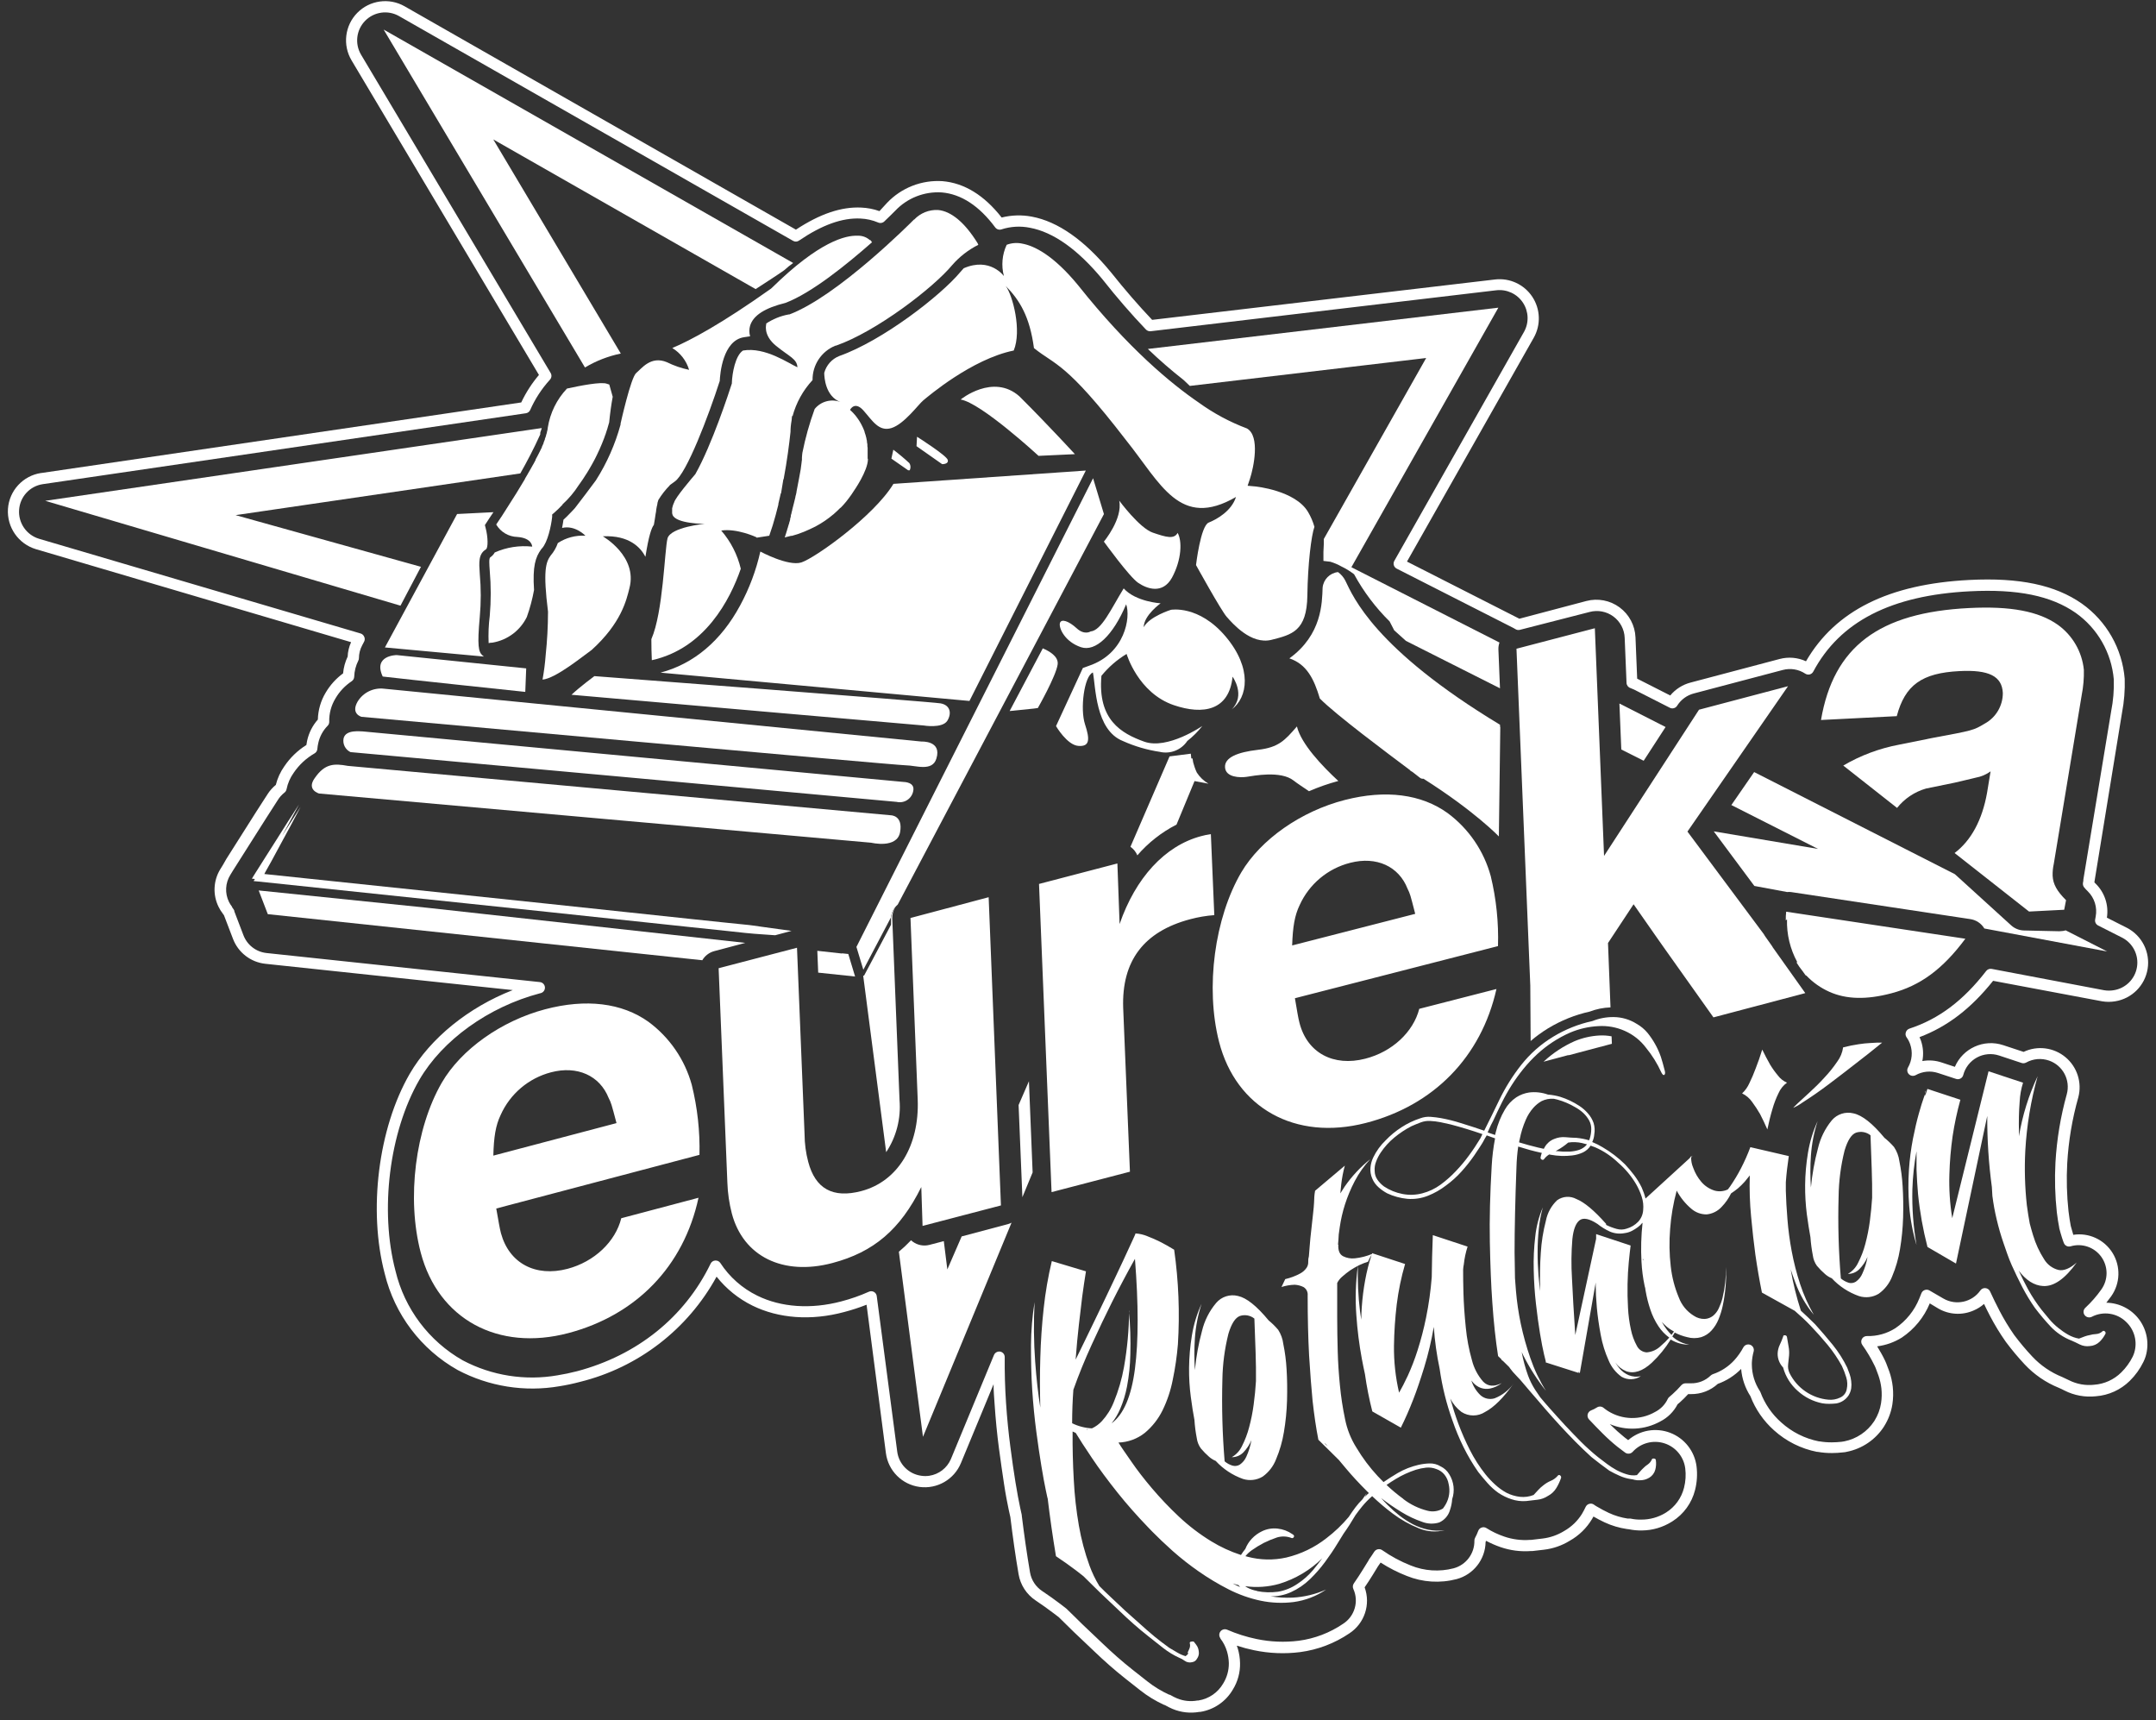 <svg xmlns="http://www.w3.org/2000/svg" width="252" height="201" viewBox="0 0 252 201"><rect x="0" y="0" width="252" height="201" fill="#333333" stroke="none"/><g fill="#FFF" transform="translate(.92 .134)"><path d="M158.661 123.582C154.94 124.54 151.87 122.912 150.967 119.394 150.805 118.766 150.71 118.12 150.434 116.516L174.17 110.425C174.255 107.677 173.971 104.931 173.326 102.258 172.524 99.309 170.754 96.715 168.3 94.893 165.219 92.661 161.043 92.123 156.268 93.349 151.17 94.654 146.443 97.95 144.158 101.821 141.059 107.111 139.94 115.248 141.567 121.608 143.554 129.35 150.47 133.209 158.703 131.097 166.619 129.069 172.201 123.409 173.99 115.439L164.968 117.755C164.274 120.465 161.802 122.781 158.661 123.582ZM150.111 110.348C150.183 108.182 150.398 106.853 150.991 105.627 152.108 103.168 154.284 101.351 156.902 100.691 159.972 99.901 162.586 101.109 163.603 103.73 163.897 104.328 163.897 104.328 164.495 106.656L150.111 110.348ZM74.872 119.269C71.767 117.055 67.573 116.546 62.792 117.809 57.694 119.155 52.974 122.493 50.712 126.395 47.642 131.72 46.577 139.887 48.259 146.253 50.305 154.001 57.269 157.824 65.514 155.647 73.43 153.552 78.989 147.868 80.724 139.833L71.695 142.226C71.019 144.966 68.554 147.306 65.413 148.138 61.685 149.119 58.598 147.509 57.634 143.979 57.473 143.351 57.371 142.699 57.084 141.089L80.837 134.819C80.902 132.061 80.598 129.306 79.934 126.628 79.117 123.678 77.335 121.086 74.872 119.269L74.872 119.269ZM70.223 128.178C70.522 128.776 70.522 128.776 71.139 131.109L56.743 134.909C56.797 132.737 57.006 131.402 57.593 130.17 58.695 127.697 60.861 125.859 63.48 125.174 66.555 124.366 69.182 125.557 70.223 128.178L70.223 128.178ZM93.121 132.444C93.128 133.52 93.271 134.592 93.546 135.633 94.377 138.786 96.43 139.929 99.762 139.049 104.016 137.924 106.553 133.748 106.344 128.351L105.5 107.141 114.637 104.711 116.073 140.73 106.912 143.124 106.763 138.582C104.298 143.548 101.21 146.181 96.37 147.461 90.614 148.981 85.953 146.708 84.619 141.67 84.315 140.496 84.14 139.292 84.098 138.08L83.075 113.01 92.235 110.617 93.121 132.444ZM121.99 139.175 120.524 103.162 129.684 100.768 129.942 107.847C131.803 102.462 135.225 98.698 139.479 97.573 139.85 97.47 140.228 97.392 140.61 97.34L141.011 106.805C140.059 106.877 139.115 107.037 138.193 107.284 132.766 108.72 130.175 112.16 130.361 117.641L131.15 136.787 121.99 139.175ZM231.334 92.506 231.746 90.005C231.235 90.377 230.646 90.628 230.023 90.74 229.754 90.818 229.281 90.908 228.617 91.076L227.546 91.327 224.19 92.015C222.858 92.401 221.679 93.192 220.815 94.277L214.527 89.328C216.534 88.149 218.731 87.326 221.018 86.893L224.908 86.109C229.742 85.212 229.742 85.212 231.058 84.428 232.372 83.713 233.186 82.334 233.176 80.838 233.081 78.882 231.549 78.11 228.103 78.289 223.711 78.511 221.748 79.917 220.779 83.555L211.924 84.003C213.39 75.447 218.673 71.439 229.275 70.918 234.062 70.679 237.353 71.289 239.602 72.875 241.325 74.11 242.434 76.025 242.648 78.134 242.673 79.123 242.589 80.113 242.397 81.084L239.13 100.828C239.03 101.28 238.985 101.742 238.998 102.204 239.046 103.18 239.495 103.999 240.566 105.058L240.35 106.177 236.24 106.387 227.54 99.548C229.473 98.088 230.771 95.683 231.334 92.506ZM210.207 113.866 210.153 113.866C210.153 113.866 209.997 113.68 209.77 113.345 209.51 113.025 209.272 112.687 209.058 112.334L209.148 112.292C208.314 110.762 207.901 109.038 207.951 107.296L207.807 107.422C207.807 107.081 207.807 106.746 207.855 106.405L228.797 109.564C226.128 113.154 223.501 115.056 220.163 115.936 217.285 116.702 214.892 116.66 212.905 115.768 211.891 115.315 210.974 114.669 210.207 113.866L210.207 113.866ZM103.508 56.409 125.993 54.853 112.393 81.778 76.284 78.469C80.161 77.446 83.362 74.759 85.594 70.607 86.665 68.629 87.459 66.513 87.951 64.319L87.951 64.319C87.951 64.319 91.194 66.072 92.738 65.593 94.282 65.114 101.21 60.196 103.508 56.409ZM109.802 84.099C109.204 85.015 107.038 84.644 107.038 84.644 107.038 84.644 70.331 81.455 65.879 81.054 66.861 80.126 68.554 78.876 68.554 78.876 68.554 78.876 107.918 81.867 109.012 82.059 110.107 82.25 110.371 83.172 109.802 84.099Z"></path><polygon points="94.611 110.976 97.489 111.293 97.501 111.269 98.231 111.347 99.026 113.979 94.713 113.525"></polygon><path d="M139.18 46.901C140.919 48.16 142.818 49.18 144.828 49.935 146.402 50.832 145.594 54.554 145.181 55.804L144.906 56.63 145.773 56.708C145.821 56.708 150.482 57.169 151.972 59.699 152.293 60.241 152.543 60.822 152.714 61.429 152.349 62.434 151.936 65.796 151.888 69.476 151.828 73.605 150.093 74.029 147.7 74.634 145.307 75.238 143.129 72.701 142.465 71.953 141.801 71.205 138.875 65.898 138.875 65.898 138.875 65.898 139.407 61.309 140.359 60.932 141.31 60.555 143.027 59.58 143.548 57.94 136.966 61.758 134.752 56.355 130.702 51.311 123.594 42.073 122.427 42.57 119.932 40.541 119.441 36.885 118.286 34.965 116.629 33.278 117.461 34.396 118.526 38.501 117.568 40.828 112.668 41.822 107.523 46.213 106.972 46.674 106.422 47.135 104.758 49.426 103.275 49.887 101.791 50.348 101.037 48.996 100.002 47.835 98.967 46.674 98.434 47.763 98.434 47.763 98.536 47.853 98.638 47.948 98.727 48.044 98.762 48.075 98.794 48.109 98.823 48.146L99.002 48.343 99.11 48.475 99.254 48.666 99.361 48.816 99.487 49.001C99.525 49.055 99.558 49.111 99.589 49.169L99.697 49.354C99.732 49.414 99.762 49.474 99.792 49.534 99.822 49.594 99.852 49.654 99.882 49.713 99.912 49.773 99.948 49.845 99.978 49.917L100.044 50.078 100.133 50.306 100.133 50.354C100.218 50.584 100.288 50.82 100.343 51.06L100.343 51.06C100.343 51.167 100.391 51.269 100.409 51.377 100.411 51.407 100.411 51.437 100.409 51.467 100.409 51.568 100.444 51.676 100.462 51.778 100.46 51.812 100.46 51.846 100.462 51.879 100.462 51.987 100.462 52.089 100.492 52.191 100.495 52.224 100.495 52.258 100.492 52.292 100.492 52.4 100.492 52.508 100.492 52.615L100.492 52.705C100.492 52.813 100.492 52.926 100.492 53.034L100.492 53.106C100.492 53.226 100.492 53.339 100.492 53.459L100.492 53.459 100.528 53.501C100.528 54.901 98.865 57.258 98.865 57.258L98.865 57.258C98.787 57.384 98.703 57.51 98.614 57.641L98.614 57.641C98.53 57.761 98.446 57.887 98.35 58.006L98.32 58.048C98.231 58.174 98.135 58.293 98.039 58.413L98.003 58.461 97.686 58.832 97.686 58.832 97.339 59.203 97.309 59.203C97.196 59.323 97.076 59.442 96.944 59.562L96.884 59.616 96.502 59.963 96.436 60.011C96.298 60.13 96.154 60.244 96.005 60.358L96.005 60.358C95.861 60.471 95.706 60.579 95.55 60.687L95.49 60.729 95.006 61.04 94.916 61.094C94.748 61.195 94.581 61.291 94.401 61.387L94.318 61.429C94.13 61.528 93.931 61.624 93.719 61.716L93.719 61.716 93.121 61.979 93.031 62.015 92.433 62.242 92.313 62.284C92.098 62.356 91.876 62.422 91.649 62.482L91.541 62.482 90.805 62.667C90.805 62.607 90.847 62.548 90.865 62.482L90.895 62.398C90.895 62.356 90.895 62.314 90.937 62.266 90.944 62.23 90.954 62.194 90.967 62.159 90.984 62.116 90.998 62.072 91.009 62.027 91.009 61.979 91.039 61.937 91.051 61.889 91.062 61.847 91.076 61.805 91.093 61.764 91.093 61.71 91.093 61.65 91.141 61.596L91.176 61.477C91.176 61.417 91.218 61.351 91.236 61.285 91.254 61.219 91.236 61.207 91.266 61.171 91.296 61.135 91.308 61.028 91.332 60.95 91.356 60.872 91.332 60.878 91.362 60.848L91.434 60.597 91.434 60.501C91.464 60.412 91.488 60.322 91.511 60.232L91.511 60.142C91.511 60.047 91.565 59.945 91.595 59.843L91.595 59.783 91.685 59.448 91.685 59.412 91.829 58.85 91.882 58.64 91.972 58.27 92.038 58.006C92.038 57.893 92.086 57.779 92.116 57.665 92.146 57.552 92.158 57.48 92.176 57.384L92.176 57.33 92.176 57.33C92.385 56.295 92.594 55.116 92.666 54.721L92.666 54.721C92.702 54.464 92.738 54.207 92.768 53.95 92.768 53.842 92.798 53.734 92.81 53.627 92.822 53.519 92.81 53.459 92.81 53.381 92.81 53.178 92.852 52.98 92.864 52.783 93.211 51.042 93.691 49.329 94.3 47.661 95.017 46.773 96.22 46.441 97.291 46.836 95.556 46.153 95.425 43.982 95.419 43.443 95.658 42.55 96.302 41.821 97.16 41.475 102.245 39.68 109.048 34.396 111.328 31.656 111.46 31.501 111.591 31.351 111.723 31.213 114.81 29.873 116.42 32.129 116.42 32.129 116.096 30.91 116.21 29.616 116.743 28.473 117.331 28.249 117.972 28.203 118.586 28.341 119.938 28.593 122.176 29.646 125.107 33.218 130.971 40.589 135.985 44.717 139.18 46.901ZM106.793 86.522C106.793 86.522 109.186 86.385 108.528 88.509 108.061 90.07 106.099 89.305 104.968 89.299 103.837 89.293 41.336 83.632 41.336 83.632 41.336 83.632 40.038 83.297 40.887 81.837 41.54 80.781 42.747 80.199 43.981 80.348L106.793 86.522ZM103.209 95.138C103.209 95.138 104.639 95.138 104.286 97.107 103.933 99.075 100.917 98.345 100.917 98.345L36.376 92.595C36.376 92.595 34.874 92.176 35.862 90.8 37.058 89.065 38.147 89.077 39.733 89.364 39.906 89.376 103.209 95.138 103.209 95.138ZM86.192 110.048 82.567 111.012C81.978 111.169 81.475 111.552 81.166 112.077L30.381 106.692 29.316 103.922 49.061 105.95 86.192 110.048ZM100.756 27.929 100.791 27.899 101.007 28.174C98.015 30.806 93.953 34.091 90.901 35.258 88.478 35.856 87.126 36.718 86.755 37.927 86.638 38.331 86.638 38.76 86.755 39.165L86.037 39.273C83.548 39.662 83.243 43.575 83.207 44.382 81.89 48.481 79.324 55.218 77.942 56.139 77.72 56.289 77.529 56.433 77.343 56.576L77.373 56.576C76.861 57.093 76.412 57.667 76.033 58.287 75.991 58.401 75.961 58.521 75.925 58.64L75.925 58.694C75.925 58.814 75.871 58.934 75.847 59.059L75.847 59.059 75.776 59.466 75.776 59.502C75.776 59.64 75.734 59.777 75.71 59.921 75.656 60.298 75.596 60.717 75.506 61.195 75.231 61.56 74.908 62.458 74.519 64.929 73.975 63.876 72.652 62.386 69.535 62.536 69.535 62.536 73.628 64.857 72.652 68.585 72.305 70.009 71.677 72.695 68.249 75.806 67.232 76.53 64.013 79.163 62.493 79.283 62.668 78.323 62.792 77.354 62.864 76.381L62.864 76.381C63.038 74.733 63.128 73.078 63.133 71.421L63.133 71.337C62.535 66.55 62.882 65.569 63.432 64.797 63.806 64.365 64.094 63.865 64.282 63.325 65.237 62.7 66.368 62.4 67.507 62.47 67.507 62.47 66.31 61.195 64.778 61.56 64.856 61.165 64.91 60.824 64.94 60.597L65.066 60.483 65.131 60.417 65.209 60.346 65.311 60.25 65.359 60.202C65.508 60.053 65.682 59.879 65.873 59.676L66.071 59.466 66.071 59.466 66.28 59.239 66.28 59.239C66.879 58.479 68.159 56.768 68.727 56.002 70.014 53.982 70.988 51.779 71.617 49.468L71.617 49.354C71.617 49.354 72.814 43.97 73.442 43.455 74.07 42.94 75.147 41.403 77.032 42.193 77.854 42.598 78.725 42.898 79.623 43.084 79.308 42.02 78.609 41.111 77.66 40.535 79.814 39.626 83.416 37.699 89.19 33.601L89.274 33.529C94.838 28.054 97.955 27.348 99.32 27.414 99.847 27.39 100.363 27.575 100.756 27.929Z"></path><path d="M104.01 105.573C103.557 105.96 103.268 106.506 103.203 107.099L99.99 113.19 99.182 110.521 126.842 55.751 128.111 59.939 104.01 105.573ZM110.371 30.848C108.163 33.505 101.486 38.627 96.783 40.26L96.723 40.26C95.089 40.921 94.029 42.518 94.054 44.281 92.936 45.483 92.131 46.942 91.709 48.529L91.649 48.445C91.649 48.445 91.649 48.637 91.607 48.984 91.523 49.433 91.479 49.89 91.476 50.348 91.332 51.712 91.081 53.686 90.674 55.864L90.644 55.864 90.375 57.498 90.333 57.546 90.333 57.546C90.243 57.94 90.153 58.335 90.058 58.742L90.058 58.832C89.968 59.209 89.866 59.592 89.764 59.969L89.728 60.106C89.627 60.477 89.519 60.854 89.405 61.225L89.369 61.339C89.25 61.716 89.124 62.099 88.993 62.47L87.527 62.697C87.503 62.677 87.481 62.655 87.461 62.631 87.461 62.631 85.199 61.584 83.38 61.865 84.492 63.147 85.276 64.678 85.666 66.329 84.427 69.919 81.478 75.651 75.267 77.015 75.231 76.231 75.213 75.399 75.213 74.556 76.601 71.385 76.745 64.199 77.104 62.763 77.523 61.453 81.43 61.082 81.43 61.082 81.43 61.082 78.085 61.082 77.69 60.029 77.69 59.969 77.654 59.915 77.642 59.855 77.63 59.795 77.642 59.819 77.642 59.801L77.642 59.682 77.642 59.436 77.642 59.305C77.642 59.305 77.642 59.305 77.642 59.263 77.666 59.141 77.698 59.021 77.738 58.904L77.738 58.904C77.756 58.847 77.778 58.791 77.804 58.736L77.804 58.736 77.876 58.575 77.876 58.575C78.019 58.006 79.928 55.769 80.353 55.272 82.291 51.85 84.314 45.633 84.595 44.759L84.625 44.664 84.625 44.568C84.661 43.509 85.02 41.415 85.923 40.828 88.538 40.38 91.308 42.366 92.289 42.785 92.212 41.786 91.404 41.588 89.8 40.29 88.197 38.992 88.657 37.699 88.657 37.699L88.592 37.699C89.399 37.156 90.309 36.786 91.266 36.61L91.35 36.61C97.004 34.468 105.548 25.888 105.907 25.523L105.937 25.523C106.654 24.766 107.665 24.357 108.707 24.404 110.251 24.536 111.854 25.876 113.344 28.282L113.428 28.473C112.264 29.059 111.226 29.866 110.371 30.848ZM56.755 59.717C56.468 60.16 56.157 60.579 55.929 60.962L55.756 61.225 55.834 61.53C56.127 62.613 56.151 63.924 55.869 64.067 54.996 64.618 55.062 65.539 55.157 66.933 55.31 68.605 55.31 70.287 55.157 71.959 54.852 75.328 55.002 76.04 55.475 76.459 55.527 76.506 55.583 76.55 55.642 76.59L44.07 75.525 52.507 59.933 56.755 59.717Z"></path><path d="M70.295 44.801 70.295 44.801 70.696 46.231C70.528 47.129 70.391 48.126 70.283 49.223 70.223 49.438 70.163 49.648 70.098 49.857 70.098 49.923 70.056 49.989 70.038 50.055L69.9 50.479C69.9 50.551 69.846 50.623 69.822 50.701 69.798 50.779 69.733 50.958 69.685 51.09L69.601 51.299 69.439 51.712 69.368 51.879C69.296 52.059 69.212 52.244 69.134 52.424L69.062 52.567 68.883 52.956 68.781 53.166C68.727 53.274 68.674 53.375 68.626 53.477 68.578 53.579 68.548 53.621 68.512 53.692L68.356 53.98 68.237 54.195 68.075 54.476C68.021 54.572 67.967 54.668 67.908 54.763 67.848 54.859 67.782 54.979 67.716 55.08L67.567 55.314 67.441 55.505C67.393 55.589 67.339 55.667 67.285 55.751L67.178 55.912C67.118 55.99 67.064 56.074 67.01 56.151L66.92 56.283C66.861 56.367 66.795 56.451 66.741 56.534 66.201 57.38 65.551 58.151 64.808 58.826L64.844 58.826C64.526 59.168 64.191 59.494 63.839 59.801L63.618 59.987 63.618 60.262C63.504 61.333 63.085 63.254 62.421 63.954L62.355 64.025C61.655 64.983 61.32 66.042 61.5 68.812 61.305 69.886 61.023 70.943 60.656 71.971L60.656 71.971C59.878 73.559 58.38 74.673 56.635 74.963 56.486 74.966 56.338 74.984 56.193 75.017 56.146 73.956 56.19 72.893 56.324 71.839 56.476 70.092 56.476 68.334 56.324 66.586 56.264 65.755 56.216 65.096 56.39 64.989 56.606 64.847 56.783 64.654 56.905 64.426 58.278 63.815 59.79 63.579 61.284 63.744 61.284 63.744 61.284 62.733 59.549 62.613 58.53 62.587 57.596 62.038 57.078 61.159L57.228 60.932 57.264 60.878 57.664 60.28 57.7 60.232 57.94 59.855 57.94 59.855 59.459 57.462 59.459 57.462C59.782 56.935 60.112 56.391 60.441 55.84L60.441 55.804 60.746 55.29 60.776 55.23C60.877 55.062 60.973 54.895 61.069 54.727L61.105 54.662C61.2 54.5 61.29 54.333 61.38 54.171L61.422 54.105 61.685 53.615 61.685 53.561 61.948 53.07 61.948 53.07C62.032 52.909 62.116 52.747 62.194 52.585L62.194 52.585 62.421 52.125 62.421 52.077C62.493 51.933 62.553 51.796 62.613 51.664L62.613 51.598C62.666 51.467 62.72 51.341 62.768 51.215L62.768 51.155C62.816 51.036 62.858 50.916 62.9 50.802L62.9 50.749C62.936 50.635 62.972 50.527 63.001 50.425 63.002 50.412 63.002 50.398 63.001 50.384 63.03 50.287 63.054 50.189 63.073 50.09L63.073 50.09C63.09 50.003 63.102 49.916 63.109 49.827 63.379 48.119 64.159 46.532 65.347 45.274 66.867 44.939 69.397 44.442 70.026 44.717L70.295 44.801ZM60.584 77.972 60.476 80.719C60.476 80.719 46.356 79.229 43.813 78.924 42.652 76.435 45.441 76.417 45.441 76.417L60.584 77.972ZM104.705 91.243C104.705 91.243 106.075 91.243 105.817 92.32 105.735 92.748 105.481 93.123 105.115 93.359 104.749 93.595 104.302 93.671 103.879 93.571 102.969 93.475 40.044 87.755 40.044 87.755 39.445 87.468 39.114 86.815 39.236 86.163 39.481 85.056 41.312 85.362 41.486 85.338L104.705 91.243ZM32.056 97.531 32.906 96.197 34.216 94.157 33.079 96.299 31.919 98.441 30.764 100.577 30.165 101.642 29.974 102.001 62.882 105.453 79.754 107.248 83.973 107.691 86.079 107.906C86.785 107.966 87.485 108.08 88.185 108.176L91.595 108.648 89.681 109.157 88.316 109.061C87.616 109.007 86.904 108.971 86.204 108.888 85.504 108.804 84.798 108.732 84.098 108.66L79.88 108.217 63.013 106.423 29.274 102.88 28.724 102.827 28.873 102.581 28.52 102.545 28.807 102.079C29.023 101.732 29.244 101.397 29.459 101.05L30.106 100.026 31.41 97.974 32.708 95.922 34.025 93.876 32.882 96.024 32.056 97.531ZM142.267 89.556C142.171 88.389 143.727 87.761 146.126 87.486 148.526 87.21 149.262 86.385 150.668 84.757 151.164 86.798 153.611 89.376 155.508 91.129 154.337 91.443 153.191 91.843 152.08 92.326 151.374 91.841 150.722 91.429 150.285 91.082 148.771 89.885 145.564 90.531 144.792 90.645 144.02 90.758 142.363 90.723 142.267 89.556ZM155.472 66.718C155.834 66.98 156.127 67.324 156.328 67.723 157.231 69.572 159.708 75.681 174.409 84.56 174.409 84.644 174.409 84.721 174.409 84.799L174.439 84.799 174.271 97.609C174.271 97.609 171.4 94.618 165.47 90.872 165.362 90.872 165.255 90.872 165.147 90.818 165.039 90.764 164.68 90.459 164.178 90.076L163.932 89.933C163.924 89.912 163.914 89.892 163.903 89.873 161.252 87.886 155.245 83.411 153.348 81.496 152.66 79.187 151.81 77.488 149.788 76.8 153.605 74.041 153.605 70.296 153.671 68.537 153.765 67.58 154.517 66.821 155.472 66.718L155.472 66.718Z"></path><polygon points="118.137 128.997 119.345 126.215 119.776 136.871 118.58 139.767"></polygon><path d="M132.018,99.817 C131.855,99.434 131.593,99.101 131.258,98.854 L131.21,98.818 L135.781,88.257 L138.264,87.94 L138.324,88.497 L138.462,88.497 L138.516,88.778 C138.516,88.904 138.576,89.041 138.611,89.185 L138.611,89.185 C138.647,89.316 138.683,89.43 138.725,89.55 C138.794,89.754 138.876,89.954 138.97,90.148 C139.314,90.682 139.779,91.127 140.329,91.446 L138.701,91.141 L136.595,96.227 C134.852,97.117 133.297,98.336 132.018,99.817 Z"></path><polygon points="191.198 88.766 188.583 87.45 188.362 82.077 193.759 84.823"></polygon><path d="M229.347 107.266 208.406 104.107C208.259 104.092 208.11 104.092 207.963 104.107L204.134 103.395 199.389 97.017 211.577 99.069 201.447 93.942 204.11 90.088 227.57 102.019 234.152 108.002C234.566 108.377 235.101 108.589 235.659 108.6L239.776 108.69C239.912 108.689 240.048 108.679 240.183 108.66 240.296 108.644 240.408 108.618 240.518 108.582L245.376 111.054 231.016 108.367C230.656 107.766 230.042 107.361 229.347 107.266L229.347 107.266ZM105.566 144.799C105.626 144.853 105.686 144.907 105.758 144.96 106.323 145.378 107.047 145.517 107.726 145.337L109.395 144.901 109.808 148.209 111.484 144.35 116.868 142.92C117.022 142.879 117.17 142.82 117.311 142.747L106.96 167.769 104.142 146.139C104.642 145.72 105.117 145.272 105.566 144.799L105.566 144.799ZM62.224 50.545 62.224 50.635 62.188 50.713C61.494 52.256 60.686 53.794 59.896 55.188L26.617 60.064 48.283 66.102 45.889 70.643 4.366 58.389 62.403 49.887C62.363 50.038 62.313 50.186 62.254 50.33 62.224 50.402 62.224 50.473 62.224 50.545ZM90.758 31.429 90.71 31.465C89.86 32.063 88.699 32.805 87.401 33.649L56.737 16.16 71.641 41.181C70.164 41.485 68.748 42.035 67.453 42.809L43.921 3.32 91.787 30.597C91.428 30.854 91.093 31.118 90.758 31.429ZM174.218 75.747 174.403 80.3 163.412 74.759 162.042 73.527 161.982 73.413C161.826 73.096 161.665 72.815 161.503 72.486 159.857 70.862 158.458 69.005 157.351 66.975 156.886 66.616 156.385 66.307 155.855 66.054 155.449 65.826 155.02 65.644 154.575 65.509L153.767 65.413 153.767 64.6 153.767 64.6 153.767 64.354 153.809 63.451 153.809 63.451C153.809 63.271 153.809 63.072 153.809 62.853L165.775 41.702 138.151 44.963 137.433 44.281C135.977 43.139 134.579 41.924 133.244 40.643L174.212 35.82 157.034 66.149 174.343 74.951C174.254 75.206 174.212 75.476 174.218 75.747L174.218 75.747ZM101.037 112.065 103.227 107.924 103.227 107.434C103.227 107.32 103.227 107.206 103.227 107.099 103.272 106.662 103.44 106.247 103.711 105.902 103.474 106.288 103.356 106.735 103.37 107.188L104.22 128.411C104.401 130.561 103.851 132.71 102.658 134.508L99.972 113.878 100.073 113.878 101.037 112.065ZM105.411 54.823 105.225 54.823 103.269 53.459 103.496 52.418C104.148 52.91 104.775 53.435 105.375 53.992 105.53 54.244 105.543 54.558 105.411 54.823L105.411 54.823ZM109.198 54.105 106.206 52.005 106.266 50.904C106.266 50.904 109.718 53.088 109.856 53.609 109.994 54.129 109.198 54.105 109.198 54.105ZM118.227 46.177C121.535 49.468 124.718 52.938 124.718 52.938L120.47 53.136C120.47 53.136 113.763 46.949 111.364 46.554 111.364 46.542 115.163 43.467 118.227 46.177ZM136.727 62.141C137.259 63.068 137.211 65.252 136.063 67.376 134.968 69.332 133.155 68.68 132.114 67.974 131.073 67.268 128.105 63.158 128.105 63.158 128.105 63.158 130.331 60.483 129.9 58.371 129.9 58.371 132.263 61.578 133.825 62.111 135.386 62.643 136.302 62.907 136.727 62.141ZM120.979 75.639C121.685 75.938 122.828 76.566 122.702 77.506 122.523 78.852 120.387 82.603 120.387 82.603L119.908 82.669 117.09 82.956 120.979 75.603 120.979 75.603 120.979 75.639Z"></path><path d="M135.943 71.127C135.943 71.127 139.198 70.529 142.339 74.251 145.48 77.972 144.924 81.389 143.039 82.771 144.726 81.107 143.147 78.942 143.147 78.942 142.746 82.89 139.724 83.441 136.278 82.268 132.09 80.838 130.761 76.285 130.761 76.285 129.64 76.96 128.644 77.824 127.818 78.84 127.369 83.961 130.103 85.559 132.82 86.534 135.536 87.51 139.611 84.703 139.611 84.703 139.1 85.355 138.511 85.942 137.858 86.451 137.156 87.506 135.872 88.014 134.639 87.725 133.147 87.502 131.694 87.076 130.319 86.456 127.088 85.17 127.148 80.031 126.824 78.451 125.795 78.84 125.311 82.723 125.897 84.5 126.483 86.277 126.46 87.133 125.125 87.031 123.791 86.929 122.511 84.715 122.511 84.715L125.646 77.93 126.382 77.661C130.57 76.231 131.258 72.007 130.708 70.481 129.176 74.137 127.118 76.064 125.424 75.495 123.534 74.855 122.822 73.257 122.965 72.689 123.109 72.121 124.018 72.45 124.928 73.287 125.837 74.125 126.543 73.658 126.543 73.658 127.842 73.539 128.937 71.038 130.42 68.626 131.832 70.194 134.734 70.368 134.734 70.368 134.734 70.368 132.778 71.762 132.76 73.162 133.424 71.905 135.943 71.127 135.943 71.127ZM179.579 123.858C180.626 122.897 181.822 122.113 183.121 121.536 184.039 121.151 185.016 120.926 186.011 120.872 186.491 120.845 186.974 120.878 187.447 120.968L187.482 121.841 187.482 121.841 187.482 121.841 182.397 123.188C182.397 123.188 182.397 123.188 182.397 123.158L179.495 123.935C179.524 123.911 179.552 123.885 179.579 123.858L179.579 123.858ZM192.748 109.444 190.019 105.537 187.028 110.066 187.321 117.587C186.49 117.616 185.669 117.782 184.892 118.078 183.169 118.46 181.522 119.123 180.015 120.04 179.301 120.478 178.622 120.972 177.987 121.518L177.945 115.026 177.945 115.026 176.33 75.675 185.49 73.281 186.567 99.889 197.666 82.801 208.071 80.054 196.314 97.041 205.259 109.055C205.229 109.091 206.312 110.533 206.282 110.563L210.087 115.918 199.353 118.754 193.807 110.946 192.748 109.444ZM137.756 194.059C137.961 194.14 138.187 194.157 138.402 194.107 138.661 194.077 138.887 193.917 139 193.682 139.132 193.496 139.205 193.275 139.21 193.048 139.207 192.876 139.183 192.705 139.138 192.539 139.088 192.37 139.006 192.212 138.899 192.072L138.611 191.701C138.52 191.673 138.422 191.673 138.33 191.701 138.205 191.701 138.145 191.779 138.139 191.857 138.204 192.076 138.192 192.311 138.103 192.521 138.007 192.743 137.947 192.886 137.911 192.952 137.876 193.018 137.911 193.024 137.947 193.06L137.989 193.06C137.903 193.195 137.788 193.312 137.654 193.401 137.321 193.304 137.001 193.165 136.703 192.988 136.386 192.808 136.069 192.617 135.745 192.425L134.836 191.749 134.022 191.109C133.424 190.601 132.826 190.098 132.293 189.601L130.6 188.094C130.049 187.567 129.499 187.052 128.955 186.544 128.41 186.035 128.027 185.664 127.578 185.21 127.114 184.453 126.727 183.651 126.424 182.816 125.876 181.304 125.461 179.746 125.185 178.161 124.877 176.392 124.678 174.606 124.587 172.812 124.479 170.934 124.433 169.045 124.449 167.146L124.629 167.23C124.693 167.252 124.755 167.28 124.814 167.314 125.227 168.002 125.861 168.983 126.711 170.246 127.56 171.508 128.572 172.878 129.744 174.344 130.805 175.668 131.976 176.995 133.256 178.323L133.747 178.832C134.413 179.514 135.211 180.271 136.14 181.105 137.108 181.961 138.125 182.76 139.186 183.498 140.297 184.273 141.461 184.971 142.668 185.587 143.856 186.195 145.12 186.643 146.426 186.921 147.697 187.185 149.003 187.237 150.291 187.076 151.651 186.891 152.95 186.391 154.084 185.617 152.843 186.171 151.51 186.492 150.153 186.562 149.29 186.598 148.426 186.546 147.574 186.406 148.399 186.43 149.217 186.264 149.968 185.922 150.789 185.551 151.54 185.041 152.187 184.414 152.827 183.795 153.416 183.124 153.946 182.409 154.473 181.699 154.962 180.974 155.412 180.232L156.118 179.089C156.591 178.431 157.052 177.707 157.512 176.923 157.764 176.57 158.027 176.229 158.296 175.9 158.651 175.469 159.041 175.069 159.463 174.703 160.219 175.426 161.019 176.104 161.856 176.731 162.801 177.445 163.837 178.029 164.938 178.467 165.885 178.861 166.935 178.936 167.929 178.682 167.29 178.773 166.641 178.753 166.009 178.622 165.384 178.492 164.78 178.276 164.214 177.982 163.657 177.685 163.126 177.34 162.628 176.953 162.144 176.571 161.684 176.16 161.252 175.72 161.001 175.469 160.755 175.2 160.51 174.93 161.278 175.52 162.076 176.067 162.903 176.57 163.657 177.035 164.459 177.414 165.297 177.701 165.937 177.953 166.643 177.981 167.301 177.778 167.919 177.502 168.382 176.965 168.563 176.313 168.702 175.907 168.786 175.484 168.815 175.056 169.142 174.085 169.017 173.018 168.474 172.148 168.238 171.748 167.888 171.427 167.469 171.227 167.076 170.983 166.62 170.862 166.158 170.88 165.717 170.894 165.278 170.952 164.848 171.053 164.008 171.248 163.201 171.567 162.455 171.999 161.892 172.328 161.336 172.687 160.791 173.058 160.564 172.834 160.337 172.601 160.109 172.358 159.167 171.343 158.335 170.232 157.626 169.043 156.977 168.017 156.525 166.878 156.292 165.686 156.019 164.388 155.819 163.076 155.694 161.755 155.562 160.427 155.472 159.093 155.436 157.759 155.4 156.424 155.376 155.096 155.376 153.768 155.376 152.44 155.376 151.111 155.376 149.789 155.523 149.502 155.727 149.247 155.975 149.041 156.269 148.779 156.579 148.536 156.902 148.311 157.189 148.12 157.487 147.947 157.794 147.791 157.532 149.702 157.472 151.635 157.614 153.558 157.73 155.264 157.944 156.963 158.254 158.644 158.374 159.296 158.5 159.889 158.619 160.439 158.826 161.908 159.113 163.364 159.481 164.801L162.814 166.698C163.312 165.708 163.799 164.601 164.274 163.377 164.68 162.336 165.099 161.097 165.542 159.661 166.017 158.107 166.393 156.524 166.667 154.923 166.779 156.566 167.007 158.199 167.349 159.811 167.641 161.884 168.146 163.921 168.857 165.89 169.22 166.95 169.652 167.985 170.149 168.989 170.648 169.993 171.22 170.959 171.86 171.879 172.195 172.304 172.554 172.735 172.931 173.159 173.309 173.59 173.734 173.975 174.2 174.308 174.672 174.626 175.185 174.878 175.725 175.056 176.281 175.246 176.869 175.321 177.455 175.277L178.771 175.122C179.211 175.074 179.634 174.923 180.003 174.679 180.411 174.466 180.753 174.146 180.991 173.752 181.221 173.375 181.408 172.974 181.547 172.555 181.568 172.446 181.52 172.335 181.427 172.274 181.388 172.238 181.335 172.221 181.283 172.23 181.23 172.238 181.184 172.27 181.158 172.316 180.936 172.578 180.655 172.783 180.338 172.914 180.03 173.044 179.742 173.217 179.483 173.429 179.267 173.589 179.067 173.769 178.885 173.967 178.717 174.147 178.532 174.344 178.334 174.565 177.827 174.767 177.279 174.841 176.737 174.781 176.193 174.718 175.664 174.56 175.175 174.314 174.695 174.052 174.249 173.732 173.847 173.363 173.44 172.994 173.061 172.594 172.716 172.166 172.011 171.279 171.397 170.323 170.885 169.312 170.372 168.3 169.916 167.259 169.521 166.195 169.168 165.238 168.863 164.274 168.593 163.299 168.903 163.913 169.349 164.447 169.898 164.861 170.739 165.411 171.827 165.411 172.668 164.861 173.701 164.318 174.814 163.209 176.007 161.534 175.446 162.316 174.671 162.918 173.775 163.269 173.191 163.449 172.555 163.306 172.106 162.892 171.62 162.422 171.26 161.838 171.058 161.193 171.13 161.283 171.202 161.372 171.28 161.456 171.523 161.724 171.826 161.929 172.165 162.055 172.515 162.176 172.892 162.201 173.254 162.126 173.747 162.021 174.21 161.804 174.607 161.492 173.717 161.943 172.995 161.887 172.441 161.325 171.808 160.604 171.357 159.742 171.124 158.812 170.77 157.562 170.529 156.282 170.406 154.988 170.259 153.56 170.167 152.21 170.131 150.938 170.101 149.909 170.095 149.011 170.095 148.233 170.095 148.018 170.143 147.808 170.173 147.635 170.248 146.924 170.396 146.222 170.616 145.541L166.553 144.201C166.517 145.05 166.493 145.894 166.469 146.714 166.445 147.533 166.439 148.329 166.427 149.107 166.303 150.699 166.082 152.281 165.763 153.846 165.5 155.141 165.167 156.422 164.764 157.681 164.448 158.678 164.072 159.655 163.639 160.607 163.25 161.432 162.909 162.102 162.61 162.611 162.192 160.815 161.991 158.975 162.012 157.13 162.035 155.512 162.143 153.897 162.335 152.29 162.534 150.695 162.86 149.118 163.31 147.575L159.451 146.307C159.451 146.307 159.451 146.367 159.451 146.396 158.81 146.667 158.133 146.84 157.441 146.911 156.968 146.964 156.49 146.879 156.065 146.666 155.664 146.456 155.466 146.008 155.508 145.313L155.472 145.313C155.508 144.931 155.538 144.536 155.556 144.117 155.598 143.83 155.634 143.519 155.682 143.219 155.812 142.341 156.012 141.475 156.28 140.629 156.582 139.686 156.964 138.771 157.423 137.894 157.914 136.958 158.528 136.091 159.248 135.316 158.101 136.233 157.094 137.311 156.256 138.517 156.076 138.786 155.903 139.055 155.741 139.324 155.771 138.965 155.807 138.612 155.849 138.259 155.933 137.524 156.073 136.796 156.268 136.081L152.792 139.013C152.749 139.243 152.719 139.474 152.702 139.707 152.702 139.953 152.672 140.21 152.666 140.473 152.66 140.736 152.618 141.071 152.558 141.67 152.499 142.268 152.427 142.902 152.349 143.572 152.271 144.242 152.205 144.871 152.163 145.463 152.122 146.055 152.08 146.462 152.068 146.66 152.004 146.879 151.978 147.108 151.99 147.336 151.999 147.57 151.936 147.802 151.81 148 151.62 148.283 151.363 148.515 151.063 148.676 150.509 148.977 149.917 149.2 149.303 149.34L148.867 150.262C149.366 150.101 149.886 150.012 150.41 149.998 150.768 150.018 151.118 150.11 151.439 150.268 151.776 150.475 151.964 150.856 151.924 151.249 151.924 153.866 151.98 156.207 152.092 158.273 152.223 160.343 152.355 162.108 152.499 163.568 152.69 165.28 152.915 166.793 153.175 168.11L155.568 170.473C155.831 170.79 156.112 171.131 156.424 171.496 157.13 172.338 157.953 173.227 158.895 174.165L159.074 174.338C158.913 174.482 158.751 174.631 158.601 174.793 158.673 174.637 158.751 174.494 158.829 174.344L158.332 175.068C158.039 175.357 157.767 175.667 157.518 175.995 157.261 176.337 157.016 176.684 156.783 177.043L156.723 177.132C155.951 178.051 155.08 178.882 154.126 179.609 152.741 180.698 151.137 181.471 149.423 181.877 147.926 182.209 146.37 182.176 144.888 181.781L144.649 181.715C144.856 181.462 145.095 181.237 145.361 181.045 145.819 180.72 146.298 180.426 146.797 180.166 147.298 179.917 147.816 179.703 148.346 179.526 148.884 179.366 149.458 179.382 149.986 179.573 150.04 179.609 150.107 179.619 150.169 179.6 150.231 179.582 150.282 179.537 150.309 179.478 150.38 179.354 150.321 179.24 150.129 179.137 149.622 178.782 149.033 178.562 148.418 178.496 147.793 178.422 147.16 178.528 146.593 178.802 146.143 179.015 145.737 179.312 145.396 179.675 145.069 180.022 144.812 180.428 144.637 180.872 144.452 181.096 144.282 181.332 144.128 181.578 142.912 181.184 141.747 180.648 140.658 179.98 139.299 179.15 138.03 178.181 136.87 177.09 135.757 176.046 134.705 174.939 133.717 173.776 132.784 172.675 131.986 171.642 131.324 170.676 130.66 169.713 130.127 168.971 129.81 168.439 130.932 168.402 132.012 168.005 132.891 167.308 133.758 166.584 134.463 165.688 134.962 164.675 135.517 163.537 135.92 162.329 136.158 161.085 136.443 159.725 136.643 158.348 136.757 156.963 136.987 153.272 136.841 149.567 136.32 145.906 135.775 145.565 135.219 145.254 134.663 144.972 134.181 144.732 133.688 144.517 133.185 144.326 132.746 144.141 132.278 144.032 131.803 144.003 131.803 144.087 131.539 144.601 131.091 145.595 130.642 146.588 130.073 147.791 129.385 149.244 128.697 150.698 127.949 152.278 127.13 153.965 126.31 155.653 125.538 157.262 124.802 158.752 124.914 157.268 125.041 155.9 125.185 154.647 125.329 153.391 125.454 152.302 125.574 151.369 125.724 150.268 125.867 149.292 126.011 148.431L122.02 147.234C121.586 149.051 121.268 150.893 121.069 152.751 120.857 154.673 120.726 156.604 120.674 158.542 120.614 160.481 120.62 162.408 120.674 164.31L120.674 164.346C120.422 162.767 120.219 160.99 120.075 158.997 119.907 156.675 119.883 154.345 120.004 152.021 119.736 153.691 119.596 155.379 119.585 157.071 119.585 158.824 119.615 160.565 119.728 162.282 119.842 163.999 120.004 165.627 120.207 167.158 120.41 168.69 120.608 170.042 120.805 171.215 121.003 172.388 121.164 173.309 121.314 173.991 121.44 174.589 121.511 174.907 121.523 174.966 121.519 174.933 121.519 174.898 121.523 174.865 121.799 177.162 122.122 179.454 122.505 181.721 123.324 182.266 124.114 182.822 124.862 183.391L125.706 184.049 126.848 185.174C127.375 185.7 127.901 186.209 128.428 186.699 128.955 187.19 129.481 187.687 130.002 188.189 130.522 188.692 131.091 189.212 131.629 189.685 132.168 190.158 132.724 190.624 133.31 191.085 133.897 191.546 134.471 191.995 135.039 192.449 135.626 192.908 136.265 193.296 136.942 193.604 137.079 193.658 137.212 193.724 137.337 193.802 137.47 193.897 137.61 193.983 137.756 194.059L137.756 194.059ZM157.794 147.791 157.955 147.707C158.291 147.548 158.636 147.412 158.99 147.3 159 147.263 159.012 147.227 159.026 147.192 159.074 147.085 159.134 146.971 159.2 146.845 159.266 146.72 159.319 146.636 159.397 146.51 159.079 147.468 158.829 148.448 158.649 149.442 158.455 150.492 158.322 151.553 158.248 152.619 158.213 153.11 158.195 153.594 158.189 154.079 158.135 153.75 158.087 153.409 158.039 153.056 157.828 151.309 157.746 149.549 157.794 147.791L157.794 147.791ZM154.288 168.893C153.988 168.648 153.875 168.522 153.934 168.528 154.073 168.635 154.192 168.765 154.288 168.911L154.288 168.893ZM163.101 175.02C162.414 174.521 161.76 173.977 161.144 173.393 161.503 173.141 161.874 172.908 162.245 172.681 162.98 172.238 163.763 171.881 164.579 171.616 164.969 171.496 165.37 171.414 165.775 171.37 166.182 171.33 166.592 171.388 166.972 171.538 167.347 171.662 167.677 171.893 167.923 172.202 168.171 172.517 168.336 172.89 168.402 173.285 168.59 174.082 168.473 174.922 168.073 175.636 167.972 175.816 167.858 175.988 167.732 176.151 167.192 176.475 166.545 176.567 165.937 176.408 164.908 176.15 163.943 175.684 163.101 175.038L163.101 175.02ZM143.811 185.072C143.876 185.163 143.948 185.249 144.026 185.329 143.739 185.198 143.428 185.054 143.171 184.905L143.338 184.952C143.494 185.018 143.655 185.054 143.811 185.09L143.811 185.072ZM146.013 185.778C145.622 185.711 145.245 185.584 144.894 185.401 144.794 185.348 144.698 185.288 144.607 185.222 145.941 185.409 147.3 185.318 148.597 184.952 150.492 184.376 152.218 183.349 153.629 181.961 153.276 182.439 152.917 182.906 152.54 183.355 152.012 183.978 151.395 184.52 150.71 184.964 150.03 185.428 149.259 185.738 148.448 185.874 147.629 185.982 146.799 185.956 145.989 185.796L146.013 185.778ZM131.055 153.032C131.041 155.239 130.84 157.44 130.456 159.613 130.206 161.02 129.804 162.397 129.26 163.718 128.937 164.532 128.469 165.28 127.878 165.926 127.548 166.284 127.152 166.575 126.711 166.781 125.906 166.741 125.118 166.538 124.395 166.183 124.395 164.789 124.449 163.479 124.539 162.27 125.157 160.527 125.877 158.758 126.699 156.963 127.521 155.168 128.304 153.526 129.05 152.039 129.928 150.296 130.823 148.606 131.737 146.971 132.156 152.3 132.156 156.58 131.737 159.811 131.318 163.042 130.406 165.17 129.002 166.195 129.412 165.682 129.75 165.117 130.008 164.514 130.37 163.67 130.638 162.789 130.809 161.887 131.042 160.649 131.173 159.395 131.198 158.136 131.246 156.438 131.19 154.74 131.031 153.05L131.055 153.032ZM126.184 166.937C126.13 166.937 126.101 166.937 126.095 166.889 126.089 166.841 126.095 166.811 126.184 166.937Z"></path><path d="M139.569 155.419C139.163 156.91 138.887 158.434 138.743 159.972 138.659 158.733 138.659 157.49 138.743 156.251 138.836 154.882 139.098 153.529 139.521 152.224 138.979 153.406 138.599 154.656 138.39 155.94 138.186 157.182 138.076 158.438 138.061 159.697 138.049 160.833 138.117 161.969 138.264 163.096 138.402 164.149 138.546 165.046 138.689 165.794 138.734 166.511 138.826 167.225 138.964 167.93 139.022 168.363 139.187 168.774 139.443 169.127 139.736 169.476 140.057 169.802 140.4 170.102 140.631 170.305 140.894 170.469 141.178 170.587 142.049 171.534 143.138 172.254 144.349 172.687 145.124 172.936 145.968 172.838 146.665 172.418 147.375 171.909 147.92 171.204 148.232 170.389 148.663 169.37 148.97 168.304 149.148 167.212 149.355 165.987 149.477 164.75 149.513 163.508 149.549 162.216 149.531 161.002 149.459 159.865 149.404 158.873 149.276 157.887 149.076 156.915 149.004 156.326 148.799 155.762 148.478 155.264 148.141 154.865 147.768 154.499 147.365 154.169 145.965 152.473 144.768 151.52 143.775 151.309 142.839 151.072 141.849 151.39 141.226 152.128 140.423 153.08 139.856 154.208 139.569 155.419L139.569 155.419ZM142.662 155.724C143.021 154.528 143.47 153.846 144.002 153.648 144.582 153.455 145.22 153.57 145.696 153.953 145.747 155.389 145.795 156.706 145.839 157.902 145.881 159.099 145.893 160.218 145.881 161.253 145.829 162.138 145.739 163.054 145.612 163.999 145.494 164.9 145.316 165.791 145.079 166.668 144.882 167.424 144.603 168.156 144.248 168.852 143.991 169.397 143.574 169.85 143.051 170.15 143.562 170.157 144.053 169.954 144.409 169.587 144.808 169.175 145.127 168.692 145.349 168.163 145.235 168.833 145.034 169.485 144.75 170.102 144.587 170.47 144.327 170.787 143.996 171.017 143.74 171.175 143.43 171.218 143.141 171.137 142.802 171.035 142.489 170.864 142.219 170.635 141.956 167.461 141.869 164.275 141.956 161.091 141.984 159.281 142.221 157.48 142.662 155.724L142.662 155.724ZM158.99 147.318 158.99 147.318C158.99 147.318 158.996 147.33 158.99 147.318ZM190.145 172.8C190.331 172.842 190.523 172.858 190.713 172.848 191.113 172.859 191.507 172.755 191.85 172.549 192.198 172.339 192.451 172.002 192.556 171.61 192.651 171.249 192.674 170.873 192.622 170.503 192.622 170.395 192.55 170.329 192.407 170.305 192.269 170.305 192.185 170.305 192.161 170.401 192.059 170.642 191.891 170.849 191.677 170.999 191.486 171.121 191.311 171.266 191.156 171.43 191.033 171.542 190.917 171.662 190.809 171.789L190.408 172.244C190.007 172.308 189.597 172.275 189.212 172.148 188.797 172.022 188.397 171.856 188.015 171.652 187.635 171.441 187.269 171.205 186.92 170.946 186.567 170.682 186.214 170.419 185.873 170.15 185.186 169.596 184.529 169.007 183.904 168.385 183.306 167.786 182.666 167.122 182.05 166.464 181.433 165.806 180.853 165.142 180.255 164.484 179.866 164.047 179.489 163.604 179.112 163.155L178.514 162.276C178.177 161.751 177.898 161.192 177.682 160.607 177.359 159.713 177.111 158.795 176.94 157.86 177 157.986 177.054 158.112 177.12 158.243 177.864 159.713 178.754 161.104 179.776 162.396 179.024 161.193 178.411 159.908 177.951 158.566 177.495 157.253 177.121 155.912 176.832 154.552 176.567 153.284 176.379 152.001 176.27 150.71 176.222 150.184 176.186 149.693 176.156 149.221 176.156 148.293 176.114 147.306 176.108 146.229 176.108 143.473 176.182 140.144 176.33 136.243 176.352 135.442 176.42 134.643 176.533 133.85L177.903 134.256C178.364 134.382 178.831 134.49 179.291 134.592 179.228 134.761 179.18 134.935 179.148 135.112 179.125 135.22 179.183 135.328 179.285 135.369 179.329 135.4 179.384 135.411 179.436 135.4 179.488 135.388 179.534 135.356 179.561 135.31 179.724 135.093 179.927 134.911 180.159 134.771L180.321 134.807C181.149 134.961 181.996 134.989 182.833 134.891 183.271 134.842 183.697 134.722 184.096 134.538 184.465 134.361 184.778 134.086 184.999 133.742 185.173 133.802 185.346 133.862 185.52 133.933 186.022 134.149 186.503 134.412 186.956 134.717 187.407 135.022 187.831 135.364 188.224 135.74 189.052 136.455 189.757 137.3 190.313 138.241 190.584 138.711 190.805 139.209 190.971 139.725 191.135 140.226 191.192 140.756 191.138 141.281 191.106 141.794 190.894 142.279 190.54 142.651 190.178 143.021 189.727 143.291 189.23 143.435 188.845 143.574 188.425 143.586 188.033 143.471 187.61 143.355 187.199 143.199 186.806 143.004L186.806 142.884C185.424 141.323 184.263 140.353 183.336 139.982 182.621 139.595 181.749 139.649 181.086 140.12 180.408 140.76 179.948 141.597 179.77 142.513 179.448 143.747 179.247 145.01 179.172 146.283 179.076 147.619 179.052 149.111 179.1 150.758 179.028 150.16 178.962 149.562 178.908 148.933 178.837 148.006 178.795 147.079 178.801 146.157 178.8 145.252 178.848 144.347 178.944 143.447 179.026 142.605 179.183 141.772 179.411 140.958 178.947 142.042 178.649 143.189 178.526 144.362 178.371 145.664 178.311 146.976 178.346 148.287 178.374 149.639 178.462 150.958 178.609 152.242 178.753 153.528 178.914 154.683 179.082 155.7 179.25 156.718 179.411 157.531 179.555 158.148 179.644 158.536 179.71 158.8 179.752 158.943L179.752 159.075 183.593 160.301C183.587 160.282 183.587 160.261 183.593 160.242 183.593 160.242 183.593 160.194 183.593 160.146L183.731 160.343 185.592 149.735C185.592 149.843 185.592 149.956 185.592 150.088 185.592 150.788 185.634 151.644 185.723 152.661 185.813 153.678 185.969 154.743 186.178 155.862 186.364 156.893 186.676 157.898 187.106 158.854 187.422 159.617 187.946 160.276 188.619 160.756 189.323 161.159 190.193 161.131 190.869 160.684 190.396 160.791 189.901 160.751 189.451 160.571 189.032 160.392 188.661 160.117 188.368 159.769 188.192 159.559 188.034 159.335 187.895 159.099 188.209 159.55 188.648 159.899 189.158 160.104 190.067 160.427 191.078 160.104 192.149 159.111 193.001 158.308 193.743 157.397 194.357 156.4L194.357 156.4C195.01 156.802 195.763 157.01 196.529 156.999 195.979 156.915 195.453 156.711 194.991 156.4 194.837 156.291 194.689 156.173 194.549 156.047L194.83 155.587C195.286 155.825 195.77 156.004 196.272 156.119 196.815 156.276 197.392 156.276 197.935 156.119 198.396 155.97 198.808 155.702 199.132 155.341 199.473 154.962 199.746 154.527 199.94 154.055 200.153 153.541 200.319 153.008 200.436 152.463 200.754 150.972 200.884 149.446 200.825 147.922 200.835 149.149 200.695 150.373 200.406 151.566 200.299 151.978 200.152 152.378 199.969 152.763 199.815 153.101 199.586 153.399 199.299 153.636 199.023 153.849 198.69 153.974 198.342 153.995 197.887 154.009 197.439 153.879 197.062 153.624 196.251 153.128 195.632 152.373 195.303 151.482 194.818 150.327 194.502 149.108 194.363 147.862 194.194 146.406 194.17 144.937 194.291 143.477 194.403 141.964 194.659 140.465 195.057 139.001 195.488 139.809 196.069 140.528 196.768 141.119 197.266 141.552 197.905 141.786 198.563 141.777 199.231 141.71 199.851 141.399 200.305 140.904 200.756 140.441 201.13 139.907 201.411 139.324 201.693 139.14 201.965 138.94 202.225 138.726 202.5 138.487 202.76 138.232 203.003 137.96 203.218 137.709 203.418 137.463 203.601 137.224 203.549 138.837 203.601 140.452 203.757 142.059 203.908 143.69 204.074 145.164 204.253 146.48 204.475 148.018 204.732 149.502 205.019 150.914L208.855 153.044C209.507 153.606 210.129 154.181 210.715 154.797 211.401 155.515 212.066 156.261 212.708 157.035 213.335 157.799 213.89 158.62 214.365 159.488 214.569 159.923 214.741 160.373 214.88 160.834 215.017 161.278 215.035 161.751 214.933 162.204 214.856 162.641 214.564 163.01 214.156 163.185 213.736 163.389 213.268 163.474 212.803 163.431 210.843 163.262 209.113 162.079 208.244 160.313 208.096 159.996 208.04 159.644 208.083 159.296 208.119 158.945 208.154 158.604 208.19 158.273 208.22 157.923 208.202 157.571 208.137 157.226 208.071 156.873 208.011 156.508 207.951 156.131 207.942 156.009 207.846 155.912 207.724 155.904 207.586 155.904 207.508 155.904 207.496 156.071 207.383 156.393 207.253 156.708 207.107 157.017 206.954 157.337 206.869 157.685 206.856 158.04 206.847 158.645 207.077 159.23 207.496 159.667 207.782 160.727 208.375 161.679 209.202 162.402 210.005 163.135 210.994 163.636 212.062 163.85 212.334 163.898 212.611 163.92 212.887 163.915 213.167 163.914 213.447 163.898 213.725 163.867 214.308 163.762 214.823 163.423 215.149 162.928 215.304 162.678 215.408 162.399 215.454 162.108 215.493 161.825 215.493 161.537 215.454 161.253 215.426 160.979 215.366 160.71 215.275 160.451 215.191 160.206 215.095 159.948 214.993 159.691 214.529 158.736 213.957 157.836 213.288 157.011 212.624 156.197 211.942 155.401 211.236 154.617 210.691 154.073 210.135 153.546 209.573 153.032 209.06 151.449 208.66 149.831 208.376 148.191 208.543 148.694 208.723 149.209 208.92 149.729 209.419 151.105 210.152 152.384 211.086 153.511 210.43 152.372 209.892 151.169 209.483 149.921 209.07 148.657 208.74 147.368 208.496 146.061 208.264 144.822 208.098 143.572 207.999 142.316 207.903 141.119 207.837 140.012 207.813 139.031 207.813 138.672 207.813 138.337 207.813 138.02 207.885 137.021 208.005 136.004 208.16 134.963L203.667 133.921C203.354 134.762 202.99 135.583 202.578 136.381 202.195 137.121 201.765 137.836 201.292 138.523 201.215 138.639 201.131 138.751 201.04 138.858 200.567 139.085 200.029 139.138 199.521 139.007 198.898 138.821 198.342 138.457 197.923 137.96 197.513 137.476 197.194 136.92 196.984 136.321 196.821 135.943 196.74 135.535 196.744 135.124 196.78 135.095 196.81 135.061 196.834 135.022 196.855 134.982 196.884 134.945 196.918 134.915L196.756 135.046 196.756 134.968 196.553 135.226 191.413 139.923C191.302 139.48 191.152 139.047 190.965 138.63 190.717 138.122 190.42 137.639 190.079 137.188 189.746 136.749 189.391 136.328 189.014 135.926 188.224 135.15 187.34 134.476 186.382 133.921 186 133.689 185.6 133.489 185.185 133.323 185.32 133.042 185.401 132.737 185.424 132.426 185.503 131.985 185.477 131.532 185.346 131.103 185.201 130.68 184.971 130.292 184.67 129.961 184.384 129.631 184.054 129.344 183.689 129.105 182.991 128.645 182.232 128.284 181.433 128.034 180.969 127.9 180.492 127.813 180.009 127.777 179.305 127.524 178.551 127.44 177.808 127.531 177.275 127.612 176.765 127.803 176.312 128.094 175.757 128.465 175.296 128.961 174.966 129.542 174.491 130.353 174.138 131.23 173.918 132.144L173.829 132.497 172.961 132.198 173.093 131.893C173.171 131.714 173.254 131.528 173.344 131.343 173.434 131.157 173.524 130.99 173.607 130.834 173.924 130.134 174.266 129.428 174.619 128.716 174.968 128.014 175.353 127.331 175.773 126.67 176.19 126.016 176.643 125.387 177.131 124.785 177.625 124.176 178.161 123.602 178.735 123.068 179.876 122.014 181.184 121.156 182.606 120.531 183.645 120.092 184.753 119.837 185.879 119.777 186.946 119.707 188.014 119.898 188.99 120.334 189.973 120.769 190.827 121.449 191.473 122.308 192.19 123.182 192.789 124.145 193.256 125.174 193.394 125.449 193.514 125.551 193.621 125.461 193.729 125.371 193.729 125.168 193.621 124.827 193.502 124.336 193.358 123.846 193.202 123.349 192.85 122.347 192.33 121.413 191.665 120.585 191.305 120.15 190.869 119.785 190.378 119.508 189.574 119 188.643 118.727 187.692 118.718 186.846 118.707 186.006 118.864 185.221 119.179 183.591 119.532 182.032 120.154 180.608 121.022 179.186 121.883 177.93 122.992 176.898 124.294 175.874 125.589 174.997 126.994 174.283 128.483 173.715 129.679 173.141 130.828 172.56 131.995 171.663 131.688 170.751 131.393 169.826 131.109 169.449 130.99 169.066 130.876 168.677 130.78 168.288 130.685 167.911 130.601 167.516 130.529 167.122 130.457 166.727 130.409 166.32 130.379 165.902 130.342 165.48 130.4 165.087 130.547 164.317 130.798 163.583 131.148 162.903 131.588 162.221 132.027 161.592 132.545 161.031 133.132 160.441 133.698 159.957 134.365 159.601 135.1 159.416 135.475 159.303 135.881 159.266 136.297 159.223 136.734 159.293 137.175 159.469 137.577 159.633 137.972 159.884 138.324 160.205 138.606 160.512 138.879 160.85 139.115 161.21 139.312 161.955 139.662 162.754 139.88 163.573 139.959 164.399 140.027 165.228 139.902 165.997 139.594 166.749 139.294 167.456 138.891 168.097 138.397 168.75 137.922 169.351 137.381 169.892 136.781 170.431 136.187 170.931 135.557 171.388 134.897L172.046 133.909C172.267 133.586 172.465 133.245 172.644 132.898 172.692 132.809 172.746 132.719 172.8 132.635 172.853 132.551 172.836 132.575 172.853 132.545L173.272 132.695 173.829 132.892C173.625 133.953 173.493 135.027 173.434 136.105 173.242 139.354 173.165 142.328 173.218 145.026 173.272 147.725 173.362 150.064 173.506 152.057 173.665 154.378 173.891 156.47 174.182 158.333L174.571 158.71C174.57 158.724 174.57 158.738 174.571 158.752 174.598 158.796 174.638 158.831 174.684 158.854L174.762 158.913 175.516 159.655 175.516 159.685C175.764 160.027 176.038 160.349 176.336 160.648 176.637 160.951 176.922 161.269 177.191 161.6 177.461 161.929 177.736 162.252 178.011 162.563 178.609 163.239 179.148 163.891 179.704 164.532 180.261 165.172 180.835 165.812 181.421 166.452 182.008 167.092 182.618 167.727 183.216 168.337 183.815 168.947 184.443 169.534 185.089 170.132L186.118 170.934C186.459 171.197 186.812 171.46 187.183 171.723 187.572 171.943 187.971 172.143 188.38 172.322 188.793 172.509 189.23 172.638 189.678 172.705 189.837 172.722 189.993 172.754 190.145 172.8L190.145 172.8ZM172.351 132.396C172.279 132.551 172.201 132.713 172.124 132.868 171.699 133.574 171.256 134.245 170.783 134.885 170.311 135.533 169.795 136.149 169.24 136.728 168.69 137.309 168.09 137.84 167.445 138.313 166.804 138.779 166.082 139.12 165.315 139.318 164.56 139.516 163.771 139.54 163.005 139.39 162.233 139.245 161.499 138.946 160.845 138.511 160.546 138.29 160.285 138.021 160.073 137.715 159.867 137.416 159.757 137.061 159.756 136.698 159.727 136.325 159.785 135.95 159.924 135.603 160.061 135.234 160.242 134.882 160.462 134.556 160.903 133.894 161.439 133.301 162.054 132.797 162.671 132.286 163.341 131.842 164.052 131.474 164.423 131.307 164.788 131.163 165.147 131.026 165.497 130.895 165.869 130.838 166.242 130.858 166.644 130.876 167.044 130.924 167.439 131.002 167.828 131.085 168.222 131.169 168.635 131.265 169.868 131.588 171.118 131.971 172.351 132.396ZM191.15 147.102C191.15 147.102 191.15 147.132 191.15 147.15 191.084 147.061 191.066 147.013 191.108 147.001 191.15 146.989 191.168 147.019 191.15 147.102L191.15 147.102ZM194.453 155.856C194.259 155.67 194.078 155.47 193.914 155.258 193.691 154.967 193.491 154.659 193.316 154.336 193.487 154.523 193.666 154.7 193.855 154.869 194.126 155.101 194.424 155.301 194.74 155.467 194.632 155.605 194.525 155.736 194.453 155.856ZM191.066 142.771C190.902 144.272 190.86 145.785 190.941 147.294 190.99 148.253 191.114 149.208 191.312 150.148L191.384 150.417C191.384 150.525 191.413 150.633 191.431 150.74 191.556 151.465 191.736 152.179 191.97 152.876 192.199 153.579 192.523 154.247 192.933 154.863 193.269 155.372 193.695 155.816 194.19 156.173 193.895 156.516 193.573 156.834 193.226 157.124 192.777 157.577 192.181 157.853 191.545 157.902 191.055 157.869 190.619 157.577 190.402 157.136 190.077 156.545 189.843 155.907 189.708 155.246 189.524 154.409 189.41 153.558 189.367 152.703 189.313 151.769 189.295 150.842 189.313 149.927 189.331 149.011 189.379 148.132 189.457 147.354 189.535 146.576 189.606 145.906 189.672 145.415L185.64 144.081C185.64 144.189 185.64 144.284 185.64 144.374 185.64 144.464 185.64 144.554 185.64 144.631L183.204 155.874C183.031 153.343 182.905 151.123 182.816 149.227 182.721 147.708 182.737 146.184 182.863 144.667 182.983 143.525 183.27 142.789 183.713 142.459 184.156 142.13 184.85 142.274 185.795 142.89 186.246 143.252 186.741 143.555 187.267 143.794 187.802 144.017 188.391 144.077 188.96 143.967 189.252 143.932 189.535 143.847 189.798 143.716 190.054 143.586 190.298 143.434 190.528 143.261 190.719 143.121 190.89 142.956 191.036 142.771L191.066 142.771ZM182.289 134.442C181.905 134.454 181.521 134.436 181.14 134.388L180.907 134.388 181.098 134.274C181.554 134.022 181.984 133.723 182.379 133.383 182.91 133.302 183.452 133.321 183.976 133.437L184.575 133.592C184.507 133.678 184.433 133.758 184.353 133.832 184.088 134.063 183.769 134.225 183.426 134.304 183.045 134.405 182.653 134.452 182.259 134.442L182.289 134.442ZM176.641 133.353C176.641 133.227 176.689 133.096 176.713 132.976 176.864 132.205 177.099 131.453 177.413 130.732 177.629 130.219 177.929 129.744 178.298 129.326 178.57 129.017 178.892 128.754 179.25 128.548 179.699 128.323 180.202 128.226 180.703 128.267L181.092 128.357C181.841 128.562 182.557 128.868 183.222 129.266 183.559 129.45 183.87 129.675 184.15 129.937 184.418 130.189 184.646 130.482 184.826 130.804 184.997 131.122 185.082 131.479 185.071 131.839 185.065 132.205 185.007 132.567 184.898 132.916 184.875 132.985 184.849 133.053 184.82 133.12 184.334 132.975 183.835 132.878 183.33 132.832 182.929 132.832 182.504 132.791 182.062 132.755 181.604 132.714 181.143 132.788 180.721 132.97 180.272 133.146 179.894 133.469 179.65 133.886 179.603 133.957 179.567 134.035 179.525 134.113L178.843 133.963C178.071 133.778 177.335 133.574 176.611 133.353L176.641 133.353ZM206.892 125.551C207.165 125.918 207.53 126.205 207.951 126.383 207.511 126.699 207.166 127.129 206.952 127.627 206.664 128.215 206.43 128.828 206.252 129.458 206.024 130.212 205.827 131.008 205.654 131.851 205.39 131.253 205.103 130.619 204.804 130.056 204.521 129.564 204.209 129.088 203.871 128.632 203.574 128.206 203.172 127.863 202.704 127.639 203.064 127.301 203.353 126.894 203.553 126.442 203.825 125.888 204.07 125.314 204.289 124.719 204.559 124.037 204.816 123.301 205.055 122.517 205.348 123.116 205.654 123.714 205.971 124.264 206.244 124.717 206.552 125.147 206.892 125.551L206.892 125.551ZM208.681 129.326C208.681 129.326 208.825 129.141 209.166 128.83 209.507 128.519 209.973 128.088 210.566 127.543 211.158 126.999 211.762 126.418 212.319 125.796 212.869 125.216 213.371 124.591 213.821 123.929 214.187 123.44 214.423 122.866 214.509 122.26 215.149 122.099 215.735 121.979 216.304 121.895 216.779 121.819 217.259 121.769 217.74 121.746 218.206 121.71 218.649 121.698 219.074 121.704 218.013 122.569 216.946 123.413 215.873 124.235 214.951 124.957 213.954 125.722 212.881 126.532 211.808 127.342 210.765 128.068 209.752 128.71 209.418 128.953 209.059 129.159 208.681 129.326Z"></path><path d="M216.358 151.321C217.13 151.57 217.973 151.472 218.667 151.051 219.379 150.544 219.926 149.839 220.241 149.023 220.671 148.004 220.978 146.938 221.156 145.846 221.363 144.621 221.484 143.384 221.521 142.142 221.557 140.85 221.539 139.635 221.467 138.499 221.41 137.508 221.282 136.522 221.084 135.549 221.003 134.958 220.788 134.393 220.456 133.897 220.118 133.51 219.745 133.153 219.343 132.832 217.943 131.141 216.736 130.188 215.723 129.972 214.789 129.737 213.801 130.055 213.18 130.792 212.396 131.748 211.843 132.872 211.565 134.077 211.164 135.569 210.89 137.092 210.745 138.63 210.661 137.391 210.661 136.148 210.745 134.909 210.841 133.539 211.104 132.187 211.529 130.882 210.987 132.064 210.607 133.314 210.398 134.598 210.191 135.84 210.081 137.096 210.069 138.355 210.059 139.491 210.125 140.626 210.267 141.753 210.41 142.807 210.554 143.704 210.691 144.452 210.741 145.169 210.835 145.882 210.973 146.588 211.029 147.02 211.191 147.431 211.445 147.785 211.74 148.134 212.063 148.46 212.409 148.76 212.639 148.963 212.902 149.127 213.186 149.244 214.06 150.183 215.148 150.895 216.358 151.321L216.358 151.321ZM215.161 149.765C214.825 149.661 214.513 149.49 214.245 149.262 213.978 146.079 213.89 142.883 213.982 139.689 214.004 137.873 214.239 136.066 214.682 134.304 215.041 133.108 215.484 132.426 216.016 132.228 216.596 132.035 217.234 132.15 217.71 132.533 217.77 133.969 217.817 135.286 217.853 136.482 217.895 137.679 217.913 138.798 217.901 139.833 217.845 140.718 217.756 141.634 217.632 142.579 217.512 143.479 217.334 144.37 217.099 145.248 216.901 146.004 216.62 146.736 216.262 147.432 216.006 147.977 215.588 148.431 215.065 148.73 215.574 148.738 216.064 148.534 216.417 148.167 216.82 147.757 217.141 147.274 217.363 146.743 217.249 147.413 217.048 148.065 216.764 148.682 216.604 149.07 216.336 149.404 215.993 149.645 215.738 149.802 215.43 149.845 215.143 149.765L215.161 149.765ZM224.16 127.34C224.16 127.34 224.16 127.466 224.094 127.675 224.094 127.448 224.118 127.334 224.16 127.34ZM233.254 145.122C232.945 144.224 232.682 143.312 232.464 142.388 232.351 141.921 232.255 141.46 232.171 141.012 232.087 140.563 232.022 140.096 231.956 139.617 231.926 139.27 231.908 138.929 231.896 138.588 231.522 135.83 231.342 133.049 231.357 130.266L227.702 147.521 224.369 145.583C223.845 143.558 223.477 141.495 223.268 139.414 223.188 138.517 223.129 137.559 223.089 136.542 223.089 135.836 223.089 135.118 223.089 134.394 222.812 135.869 222.65 137.363 222.604 138.864 222.552 141.038 222.714 143.213 223.089 145.355 222.644 143.868 222.357 142.338 222.233 140.79 222.119 139.385 222.109 137.973 222.203 136.566 222.286 135.339 222.444 134.118 222.676 132.91 222.899 131.789 223.127 130.82 223.358 130.002 223.585 129.183 223.789 128.543 223.956 128.082 224.016 127.932 224.058 127.807 224.094 127.705 224.091 127.759 224.091 127.813 224.094 127.866L224.094 127.95C224.178 127.669 224.267 127.394 224.363 127.113L228.216 128.381C227.828 129.781 227.524 131.204 227.307 132.641 227.097 134.115 226.971 135.599 226.93 137.087 226.875 138.805 226.987 140.524 227.265 142.22L231.507 125.054 235.54 126.389C235.314 127.106 235.181 127.851 235.145 128.602 235.056 129.747 235.028 130.895 235.061 132.043 235.061 132.282 235.061 132.521 235.061 132.761L235.061 132.647C235.465 130.219 236.2 127.857 237.245 125.629 236.45 128.472 235.967 131.393 235.803 134.34 235.694 136.458 235.754 138.58 235.982 140.688 236.09 141.502 236.204 142.214 236.324 142.842 236.449 143.315 236.575 143.776 236.712 144.213 237.007 145.202 237.44 146.145 237.999 147.013 238.369 147.639 238.975 148.091 239.68 148.269 240.278 148.401 241.02 148.108 241.81 147.402 240.45 149.304 239.142 150.22 237.885 150.148 236.832 150.088 235.887 149.478 235.037 148.353 235.384 149.107 235.749 149.843 236.144 150.567 236.609 151.405 237.14 152.205 237.73 152.96 238.023 153.325 238.328 153.684 238.621 154.037 238.931 154.403 239.276 154.737 239.65 155.036 240.016 155.336 240.406 155.605 240.817 155.838 241.208 156.062 241.635 156.216 242.079 156.293 242.313 156.197 242.534 156.113 242.738 156.041 242.932 155.97 243.132 155.916 243.336 155.88 243.576 155.812 243.823 155.772 244.072 155.76 244.353 155.745 244.62 155.63 244.826 155.437 244.903 155.359 244.993 155.371 245.089 155.437 245.17 155.498 245.208 155.601 245.185 155.7 245.009 156.059 244.772 156.385 244.485 156.664 244.172 156.966 243.759 157.145 243.324 157.166 242.927 157.219 242.523 157.152 242.163 156.975 241.822 156.801 241.487 156.64 241.152 156.502 240.246 156.143 239.429 155.589 238.759 154.881 238.109 154.185 237.496 153.456 236.922 152.697 236.379 151.92 235.887 151.109 235.45 150.268 235.019 149.43 234.606 148.586 234.223 147.725 233.84 146.863 233.553 145.996 233.254 145.122Z"></path><path d="M139.258,199.916 L139.359,199.916 C140.959,199.665 142.361,198.707 143.177,197.308 C143.753,196.379 144.046,195.302 144.02,194.208 C144.008,193.639 143.922,193.074 143.763,192.527 C143.727,192.407 143.685,192.288 143.643,192.174 C144.301,192.389 144.97,192.566 145.648,192.707 C147.418,193.079 149.238,193.154 151.033,192.928 C153.095,192.657 155.066,191.91 156.788,190.744 C158.567,189.586 159.312,187.353 158.583,185.359 C158.913,184.881 159.23,184.39 159.529,183.905 L159.984,183.163 L160.145,182.9 L160.45,182.463 C161.415,183.085 162.439,183.608 163.508,184.025 C165.36,184.773 167.404,184.903 169.335,184.396 C171.306,183.868 172.687,182.098 172.722,180.058 C172.722,180.016 172.764,179.968 172.788,179.926 C173.33,180.215 173.894,180.461 174.475,180.662 C175.615,181.052 176.822,181.207 178.023,181.117 L178.202,181.117 L179.537,180.962 C180.608,180.838 181.64,180.48 182.558,179.914 C183.632,179.31 184.53,178.436 185.161,177.378 C185.215,177.282 185.275,177.186 185.328,177.084 C185.765,177.336 186.208,177.569 186.657,177.778 C187.465,178.15 188.321,178.405 189.2,178.538 L189.487,178.574 C189.987,178.677 190.496,178.723 191.007,178.712 C192.226,178.7 193.418,178.352 194.453,177.707 L194.543,177.653 C195.87,176.817 196.824,175.501 197.205,173.979 C197.432,173.082 197.491,172.151 197.379,171.233 C197.156,169.456 195.974,167.945 194.303,167.302 C192.631,166.659 190.741,166.988 189.385,168.157 L188.942,167.816 C188.388,167.369 187.857,166.893 187.351,166.392 L187.243,166.285 C189.152,167.089 191.323,166.974 193.137,165.974 C194.005,165.535 194.713,164.834 195.159,163.969 L195.446,163.724 C195.769,163.431 196.086,163.126 196.397,162.779 L196.727,162.779 C197.886,162.793 199.007,162.365 199.862,161.582 C200.891,161.212 201.824,160.615 202.59,159.835 C202.685,160.968 203.057,162.062 203.673,163.018 C204.26,164.55 205.206,165.918 206.431,167.009 C207.849,168.289 209.589,169.159 211.463,169.528 L211.547,169.528 C212.1,169.624 212.661,169.67 213.222,169.665 C213.641,169.665 214.072,169.635 214.503,169.587 C214.658,169.587 214.814,169.546 214.957,169.516 C216.719,169.164 218.267,168.121 219.253,166.62 L219.319,166.512 C219.8,165.742 220.122,164.884 220.265,163.987 C220.37,163.304 220.386,162.61 220.312,161.923 C220.245,161.311 220.108,160.709 219.906,160.128 C219.798,159.823 219.678,159.53 219.553,159.195 C219.511,159.087 219.463,158.973 219.415,158.877 C219.134,158.279 218.817,157.741 218.488,157.196 C219.514,157.067 220.5,156.716 221.377,156.167 C222.834,155.188 223.969,153.799 224.638,152.176 L225.632,152.775 C226.9,153.511 228.445,153.593 229.784,152.996 C230.22,152.81 230.624,152.555 230.981,152.242 C231.212,152.729 231.451,153.207 231.698,153.678 C232.232,154.698 232.831,155.681 233.493,156.622 L233.589,156.753 C234.258,157.645 234.975,158.5 235.737,159.314 C236.844,160.494 238.193,161.421 239.692,162.031 C239.913,162.126 240.147,162.234 240.386,162.36 C241.518,162.935 242.792,163.168 244.054,163.03 C245.543,162.918 246.944,162.282 248.009,161.235 C248.667,160.59 249.209,159.837 249.612,159.009 C249.714,158.802 249.8,158.588 249.87,158.369 C250.309,156.906 250.036,155.322 249.133,154.089 C248.23,152.857 246.802,152.12 245.274,152.098 C245.466,151.859 245.657,151.608 245.843,151.345 C246.909,149.842 246.971,147.847 246.001,146.28 C245.031,144.714 243.218,143.88 241.397,144.165 C241.4,144.145 241.4,144.125 241.397,144.105 C241.308,143.818 241.218,143.507 241.116,143.124 C241.02,142.621 240.931,142.041 240.853,141.4 C240.653,139.543 240.603,137.672 240.703,135.806 C240.853,133.194 241.288,130.605 242.002,128.088 C242.452,126.365 241.863,124.536 240.492,123.4 C239.121,122.263 237.215,122.024 235.606,122.787 L233.212,121.997 C230.958,121.254 228.51,122.355 227.57,124.534 L226.062,124.037 C225.326,123.783 224.537,123.721 223.771,123.858 C223.928,123.059 223.87,122.233 223.603,121.464 C223.555,121.327 223.501,121.195 223.442,121.063 C226.703,119.831 229.455,117.719 232.04,114.482 L244.772,116.875 C245.283,116.962 245.805,116.962 246.316,116.875 C248.261,116.56 249.786,115.034 250.101,113.089 C250.416,111.143 249.45,109.215 247.704,108.301 L245.34,107.105 C245.57,105.649 245.085,104.173 244.036,103.138 L243.886,102.988 L243.886,102.91 L247.105,83.172 C247.359,81.861 247.465,80.527 247.422,79.193 C247.134,75.667 245.301,72.449 242.414,70.403 C239.297,68.22 235.109,67.34 229.251,67.639 C219.852,68.118 213.599,71.229 210.171,77.141 C209.21,76.698 208.125,76.603 207.101,76.871 L196.697,79.624 C195.759,79.864 194.922,80.393 194.303,81.137 L190.618,79.265 L190.438,79.175 L190.241,74.34 C190.183,72.954 189.5,71.669 188.384,70.844 C187.268,70.02 185.839,69.746 184.497,70.098 L176.665,72.169 L176.575,72.121 L163.532,65.491 L178.352,39.327 C179.198,37.825 179.13,35.977 178.177,34.541 C177.224,33.106 175.546,32.327 173.835,32.524 L133.747,37.244 C132.144,35.557 130.54,33.702 128.961,31.722 L128.901,31.65 C125.831,27.929 122.732,25.751 119.681,25.182 C118.512,24.96 117.31,24.995 116.156,25.284 C114.116,22.681 111.789,21.251 109.24,21.036 C106.81,20.877 104.436,21.807 102.76,23.573 L101.874,24.536 C101.191,24.293 100.475,24.154 99.75,24.123 C97.423,24.01 94.922,24.853 92.11,26.702 L46.374,0.603 C44.567,-0.429 42.291,-0.113 40.834,1.373 C39.378,2.86 39.107,5.142 40.175,6.927 L62.074,43.682 C61.246,44.658 60.55,45.738 60.004,46.895 L3.911,55.14 L3.875,55.14 C1.764,55.458 0.157,57.199 0.01,59.329 C-0.131,61.471 1.227,63.426 3.283,64.043 L40.116,74.909 C39.875,75.44 39.738,76.013 39.715,76.596 C39.422,77.211 39.241,77.874 39.182,78.553 C38.359,79.157 37.667,79.922 37.148,80.802 C36.576,81.755 36.26,82.839 36.232,83.95 C35.608,84.656 35.175,85.511 34.976,86.433 C34.939,86.594 34.911,86.758 34.892,86.923 C33.871,87.562 32.994,88.408 32.319,89.406 C31.853,90.063 31.514,90.802 31.32,91.584 C30.948,91.89 30.625,92.251 30.363,92.655 L29.029,94.725 L25.546,100.224 L25.128,100.954 L24.84,101.421 C24.01,102.759 23.93,104.431 24.631,105.842 C24.764,106.115 24.924,106.374 25.11,106.614 C25.158,106.686 25.205,106.758 25.259,106.823 L25.259,106.823 L26.312,109.576 C26.921,111.176 28.374,112.301 30.076,112.49 L59.011,115.565 C53.859,117.575 49.39,121.171 46.96,125.365 C43.293,131.72 42.096,141.305 44.047,148.7 C45.207,153.475 48.296,157.555 52.579,159.966 C56.228,161.894 60.412,162.559 64.479,161.857 C65.285,161.729 66.084,161.56 66.873,161.349 C73.682,159.668 79.473,155.208 82.836,149.053 C83.964,150.476 85.395,151.631 87.024,152.434 C90.082,153.941 93.893,154.228 97.746,153.187 C98.636,152.955 99.511,152.67 100.367,152.332 L102.628,169.683 C102.898,171.737 104.512,173.354 106.566,173.626 C108.619,173.898 110.599,172.757 111.394,170.844 L115.211,161.624 C115.211,162.396 115.277,163.167 115.331,163.933 C115.45,165.728 115.624,167.493 115.839,169.109 C116.055,170.724 116.252,172.064 116.438,173.297 C116.623,174.53 116.827,175.559 116.988,176.319 C117.084,176.755 117.15,177.031 117.174,177.156 C117.455,179.466 117.772,181.715 118.137,183.834 C118.35,185.076 119.064,186.177 120.111,186.879 C120.853,187.376 121.565,187.878 122.229,188.387 L122.828,188.841 L123.779,189.775 C124.335,190.331 124.904,190.882 125.466,191.402 C126.029,191.923 126.483,192.36 127.004,192.862 C127.525,193.365 128.171,193.957 128.751,194.466 C129.331,194.974 129.984,195.525 130.63,196.033 L132.347,197.386 C133.216,198.074 134.166,198.653 135.177,199.109 L135.219,199.109 C135.511,199.278 135.812,199.43 136.122,199.563 C137.112,199.978 138.2,200.101 139.258,199.916 L139.258,199.916 Z M136.679,198.343 C136.407,198.229 136.143,198.097 135.889,197.948 L135.817,197.912 L135.757,197.912 C134.844,197.499 133.984,196.976 133.197,196.356 L131.473,194.998 C130.845,194.502 130.235,193.993 129.649,193.478 C129.062,192.964 128.512,192.449 127.943,191.911 C127.375,191.372 126.902,190.912 126.394,190.439 C125.885,189.966 125.287,189.392 124.736,188.835 L123.755,187.878 L123.701,187.83 C123.486,187.663 123.276,187.495 123.067,187.34 C122.379,186.813 121.643,186.293 120.883,185.784 C120.132,185.284 119.621,184.496 119.471,183.606 C119.112,181.5 118.789,179.262 118.508,176.965 C118.508,176.965 118.508,176.923 118.508,176.905 C118.508,176.887 118.418,176.51 118.316,176.031 C118.155,175.295 117.975,174.302 117.772,173.082 C117.568,171.861 117.377,170.473 117.174,168.935 C116.97,167.398 116.791,165.633 116.671,163.844 C116.551,162.055 116.497,160.254 116.515,158.459 C116.519,158.146 116.301,157.875 115.995,157.812 C115.918,157.797 115.839,157.797 115.762,157.812 C115.537,157.847 115.346,157.997 115.259,158.207 L110.221,170.377 C109.772,171.418 108.817,172.154 107.696,172.322 C107.389,172.367 107.076,172.367 106.769,172.322 C105.3,172.129 104.144,170.973 103.951,169.504 L101.557,151.327 C101.532,151.121 101.41,150.94 101.23,150.838 C101.049,150.736 100.831,150.727 100.642,150.812 C99.6,151.278 98.521,151.656 97.417,151.943 C93.869,152.882 90.381,152.643 87.604,151.279 C85.845,150.42 84.35,149.101 83.279,147.461 C83.148,147.262 82.918,147.149 82.68,147.168 C82.444,147.181 82.234,147.324 82.136,147.539 C79.108,153.78 73.562,158.243 66.526,160.104 C65.76,160.301 64.994,160.463 64.24,160.583 C60.459,161.241 56.566,160.626 53.171,158.836 C49.217,156.592 46.37,152.809 45.309,148.389 C43.442,141.323 44.585,132.138 48.091,126.059 C50.79,121.405 56.187,117.527 62.17,115.948 L62.295,115.918 C62.597,115.833 62.796,115.548 62.773,115.236 C62.75,114.923 62.51,114.671 62.2,114.632 L30.219,111.233 C28.993,111.096 27.948,110.279 27.521,109.121 L26.468,106.363 L26.468,106.291 C26.444,106.224 26.409,106.162 26.366,106.105 C26.308,106.032 26.254,105.957 26.205,105.878 L26.205,105.83 C26.067,105.655 25.947,105.466 25.846,105.268 C25.347,104.257 25.406,103.06 26.001,102.103 L26.282,101.642 L26.725,100.942 L30.207,95.449 L31.536,93.379 C31.74,93.045 32.001,92.75 32.307,92.506 C32.444,92.409 32.538,92.263 32.571,92.099 C32.71,91.404 32.995,90.747 33.408,90.172 C34.036,89.244 34.867,88.47 35.838,87.91 C36.031,87.805 36.157,87.609 36.173,87.39 C36.191,87.168 36.225,86.949 36.274,86.732 C36.436,85.956 36.818,85.243 37.375,84.679 C37.503,84.552 37.571,84.375 37.561,84.195 C37.54,83.238 37.793,82.296 38.291,81.478 C38.763,80.672 39.414,79.984 40.193,79.468 C40.366,79.35 40.473,79.157 40.481,78.948 C40.502,78.294 40.665,77.653 40.959,77.069 C41.008,76.979 41.033,76.878 41.031,76.776 C41.035,76.242 41.171,75.718 41.426,75.25 L41.647,74.831 C41.734,74.654 41.734,74.446 41.647,74.269 C41.57,74.088 41.417,73.95 41.228,73.892 L3.654,62.829 C2.175,62.387 1.202,60.976 1.314,59.436 C1.418,57.915 2.565,56.671 4.073,56.445 L60.548,48.158 C60.771,48.125 60.961,47.981 61.051,47.775 C61.615,46.496 62.38,45.317 63.319,44.281 L63.36,44.233 C63.556,44.02 63.59,43.705 63.444,43.455 L41.282,6.257 C40.526,4.981 40.722,3.356 41.76,2.297 C42.798,1.238 44.419,1.009 45.71,1.74 L91.781,28.012 C91.996,28.139 92.265,28.127 92.469,27.982 C95.173,26.146 97.525,25.302 99.649,25.404 C100.363,25.432 101.067,25.591 101.725,25.87 C101.965,25.979 102.248,25.929 102.437,25.745 C102.892,25.314 103.316,24.895 103.723,24.488 C105.125,23.005 107.114,22.222 109.15,22.352 C111.424,22.544 113.53,23.92 115.403,26.439 C115.57,26.666 115.864,26.761 116.132,26.672 C117.207,26.324 118.352,26.258 119.459,26.481 C122.199,26.989 125.041,29.012 127.907,32.464 L127.955,32.524 C129.613,34.624 131.318,36.592 133.023,38.375 C133.167,38.521 133.37,38.594 133.574,38.573 L173.978,33.786 C175.202,33.646 176.401,34.204 177.082,35.23 C177.764,36.256 177.813,37.577 177.209,38.651 L162.054,65.407 C161.966,65.562 161.944,65.745 161.994,65.916 C162.047,66.086 162.166,66.228 162.323,66.311 L175.977,73.252 C176.06,73.293 176.138,73.341 176.216,73.389 C176.369,73.485 176.556,73.513 176.731,73.467 L184.88,71.379 C185.838,71.123 186.86,71.318 187.657,71.907 C188.455,72.496 188.941,73.416 188.978,74.406 L189.194,79.666 C189.203,79.937 189.379,80.175 189.636,80.264 C189.783,80.316 189.927,80.376 190.067,80.443 L194.255,82.573 C194.552,82.726 194.916,82.631 195.099,82.352 L195.141,82.286 C195.583,81.604 196.264,81.111 197.05,80.904 L207.454,78.158 C208.353,77.919 209.311,78.076 210.087,78.589 C210.241,78.689 210.429,78.722 210.608,78.678 C210.784,78.63 210.934,78.511 211.02,78.349 C214.138,72.498 220.127,69.428 229.335,68.962 C234.9,68.68 238.825,69.482 241.702,71.492 C244.257,73.304 245.883,76.15 246.148,79.271 C246.185,80.509 246.083,81.747 245.843,82.962 L242.588,102.659 C242.588,102.701 242.588,102.749 242.588,102.785 C242.588,102.821 242.552,102.982 242.54,103.054 C242.516,103.233 242.565,103.415 242.678,103.557 C242.813,103.724 242.959,103.882 243.114,104.029 C243.891,104.797 244.234,105.901 244.03,106.973 L243.97,107.308 C243.912,107.593 244.051,107.882 244.311,108.014 L247.111,109.432 C248.377,110.076 249.083,111.462 248.859,112.865 C248.635,114.267 247.533,115.365 246.13,115.583 C245.763,115.643 245.39,115.643 245.023,115.583 L231.872,113.088 C231.63,113.043 231.382,113.138 231.232,113.333 C228.551,116.797 225.703,118.939 222.257,120.07 C222.061,120.136 221.907,120.292 221.844,120.489 C221.771,120.69 221.803,120.914 221.928,121.087 C222.107,121.334 222.248,121.606 222.347,121.895 C222.661,122.794 222.57,123.786 222.095,124.612 C221.947,124.865 221.989,125.188 222.197,125.395 C222.405,125.602 222.723,125.648 222.981,125.509 C223.778,125.06 224.727,124.966 225.596,125.252 L227.714,125.946 C227.885,126.003 228.072,125.986 228.231,125.9 C228.39,125.814 228.506,125.666 228.551,125.491 C228.779,124.617 229.358,123.875 230.151,123.443 C230.945,123.012 231.882,122.928 232.74,123.211 L235.378,124.085 C235.554,124.139 235.744,124.12 235.905,124.031 C236.729,123.575 237.709,123.494 238.597,123.81 C240.2,124.377 241.096,126.081 240.655,127.723 C239.926,130.336 239.481,133.02 239.327,135.728 C239.225,137.666 239.279,139.609 239.489,141.538 C239.572,142.214 239.668,142.83 239.77,143.333 C239.77,143.333 239.77,143.363 239.77,143.381 C239.878,143.8 239.979,144.135 240.075,144.446 C240.171,144.757 240.231,144.919 240.308,145.116 C240.432,145.437 240.782,145.607 241.11,145.505 C242.447,145.114 243.884,145.612 244.693,146.745 C245.502,147.879 245.504,149.4 244.7,150.537 C244.152,151.316 243.524,152.036 242.827,152.685 C242.612,152.878 242.55,153.191 242.678,153.451 C242.846,153.778 243.246,153.909 243.575,153.744 C244.902,153.052 246.523,153.294 247.59,154.342 C248.562,155.262 248.93,156.652 248.541,157.932 C248.491,158.089 248.431,158.243 248.362,158.393 C248.018,159.084 247.561,159.713 247.01,160.254 C246.162,161.09 245.044,161.597 243.856,161.684 C242.84,161.799 241.813,161.614 240.901,161.151 C240.631,161.013 240.368,160.888 240.117,160.78 C238.79,160.247 237.595,159.43 236.617,158.387 C235.886,157.609 235.199,156.792 234.558,155.94 L234.487,155.844 C233.863,154.948 233.297,154.013 232.793,153.044 C232.41,152.308 232.034,151.542 231.681,150.77 C231.582,150.559 231.38,150.416 231.148,150.393 C230.913,150.368 230.683,150.473 230.55,150.668 C229.57,152.047 227.703,152.457 226.236,151.614 L224.596,150.662 C224.43,150.568 224.23,150.55 224.05,150.615 C223.869,150.679 223.726,150.819 223.657,150.998 C223.579,151.201 223.501,151.392 223.418,151.596 C222.852,153.007 221.88,154.217 220.624,155.072 C219.632,155.706 218.473,156.027 217.297,155.994 C217.05,155.987 216.82,156.12 216.703,156.338 C216.587,156.556 216.603,156.821 216.746,157.023 C217.301,157.802 217.789,158.627 218.206,159.488 C218.242,159.56 218.278,159.637 218.308,159.715 C218.428,160.008 218.535,160.313 218.637,160.595 C218.808,161.089 218.925,161.601 218.984,162.12 C219.045,162.694 219.031,163.273 218.942,163.844 C218.83,164.566 218.571,165.258 218.182,165.878 L218.129,165.962 C217.329,167.17 216.08,168.01 214.658,168.295 C214.55,168.319 214.44,168.337 214.329,168.349 C213.948,168.391 213.564,168.413 213.18,168.415 C212.701,168.419 212.223,168.381 211.75,168.301 L211.679,168.301 C210.037,167.976 208.515,167.211 207.275,166.087 C206.186,165.127 205.351,163.912 204.846,162.551 C204.828,162.502 204.804,162.456 204.774,162.414 C204.175,161.499 203.851,160.432 203.841,159.338 C203.841,159.26 203.841,159.189 203.841,159.123 C203.863,158.669 203.935,158.22 204.056,157.783 C204.134,157.468 203.968,157.144 203.668,157.022 C203.367,156.9 203.023,157.018 202.859,157.298 C202.57,157.839 202.216,158.343 201.806,158.8 C201.119,159.556 200.25,160.124 199.281,160.451 C199.191,160.486 199.108,160.536 199.036,160.601 C198.418,161.203 197.584,161.533 196.721,161.516 C196.529,161.516 196.338,161.516 196.152,161.516 C195.947,161.501 195.747,161.58 195.608,161.731 C195.278,162.11 194.924,162.468 194.549,162.802 C194.435,162.91 194.315,163.012 194.196,163.108 C194.118,163.168 194.056,163.246 194.016,163.335 C193.705,163.998 193.18,164.537 192.526,164.867 C190.807,165.851 188.685,165.805 187.01,164.747 C186.834,164.632 186.664,164.508 186.501,164.376 C186.279,164.198 185.967,164.184 185.729,164.34 C185.521,164.475 185.298,164.588 185.065,164.675 C184.859,164.753 184.704,164.927 184.652,165.142 C184.602,165.356 184.663,165.581 184.814,165.74 C185.328,166.291 185.867,166.841 186.405,167.38 C186.943,167.921 187.511,168.432 188.105,168.911 L189.026,169.611 C189.301,169.813 189.683,169.774 189.912,169.522 C190.842,168.498 192.282,168.108 193.602,168.523 C194.922,168.938 195.88,170.082 196.056,171.454 C196.152,172.214 196.103,172.986 195.913,173.728 C195.612,174.923 194.862,175.956 193.819,176.612 L193.741,176.66 C192.894,177.175 191.92,177.446 190.929,177.443 C190.503,177.455 190.077,177.415 189.66,177.324 L189.577,177.324 L189.337,177.324 C188.581,177.209 187.843,176.99 187.147,176.672 C186.657,176.438 186.166,176.181 185.687,175.894 C185.61,175.852 185.538,175.804 185.466,175.756 L185.388,175.696 C185.231,175.582 185.03,175.547 184.844,175.601 C184.657,175.65 184.502,175.779 184.419,175.954 C184.287,176.235 184.138,176.516 183.976,176.791 C183.458,177.619 182.74,178.304 181.888,178.784 C181.123,179.253 180.266,179.551 179.375,179.657 L178.047,179.813 L177.915,179.813 C176.892,179.891 175.864,179.759 174.894,179.424 C174.167,179.179 173.472,178.847 172.824,178.437 C172.656,178.328 172.449,178.304 172.261,178.371 C172.075,178.431 171.927,178.575 171.86,178.76 C171.755,179.046 171.629,179.324 171.483,179.591 C171.433,179.689 171.408,179.798 171.412,179.909 C171.439,181.412 170.44,182.741 168.988,183.133 C167.323,183.567 165.563,183.451 163.968,182.804 C162.789,182.339 161.668,181.737 160.63,181.009 C160.485,180.909 160.306,180.872 160.133,180.908 C159.959,180.943 159.806,181.046 159.708,181.195 C159.499,181.524 159.278,181.847 159.056,182.158 L159.056,182.194 L158.883,182.469 C158.727,182.721 158.571,182.966 158.422,183.217 C158.075,183.78 157.704,184.348 157.321,184.899 C157.189,185.088 157.166,185.334 157.261,185.545 C157.931,187.012 157.421,188.747 156.065,189.619 C154.512,190.676 152.733,191.354 150.871,191.6 C149.228,191.805 147.562,191.736 145.941,191.396 C144.762,191.152 143.611,190.787 142.507,190.307 C142.233,190.192 141.916,190.274 141.733,190.508 C141.55,190.741 141.546,191.068 141.723,191.307 L141.723,191.342 C142.076,191.797 142.34,192.315 142.501,192.868 C142.627,193.304 142.698,193.755 142.71,194.208 C142.722,195.053 142.491,195.884 142.046,196.602 C141.429,197.665 140.365,198.393 139.15,198.582 L139.048,198.582 C138.252,198.73 137.43,198.647 136.679,198.343 Z"></path></g></svg>